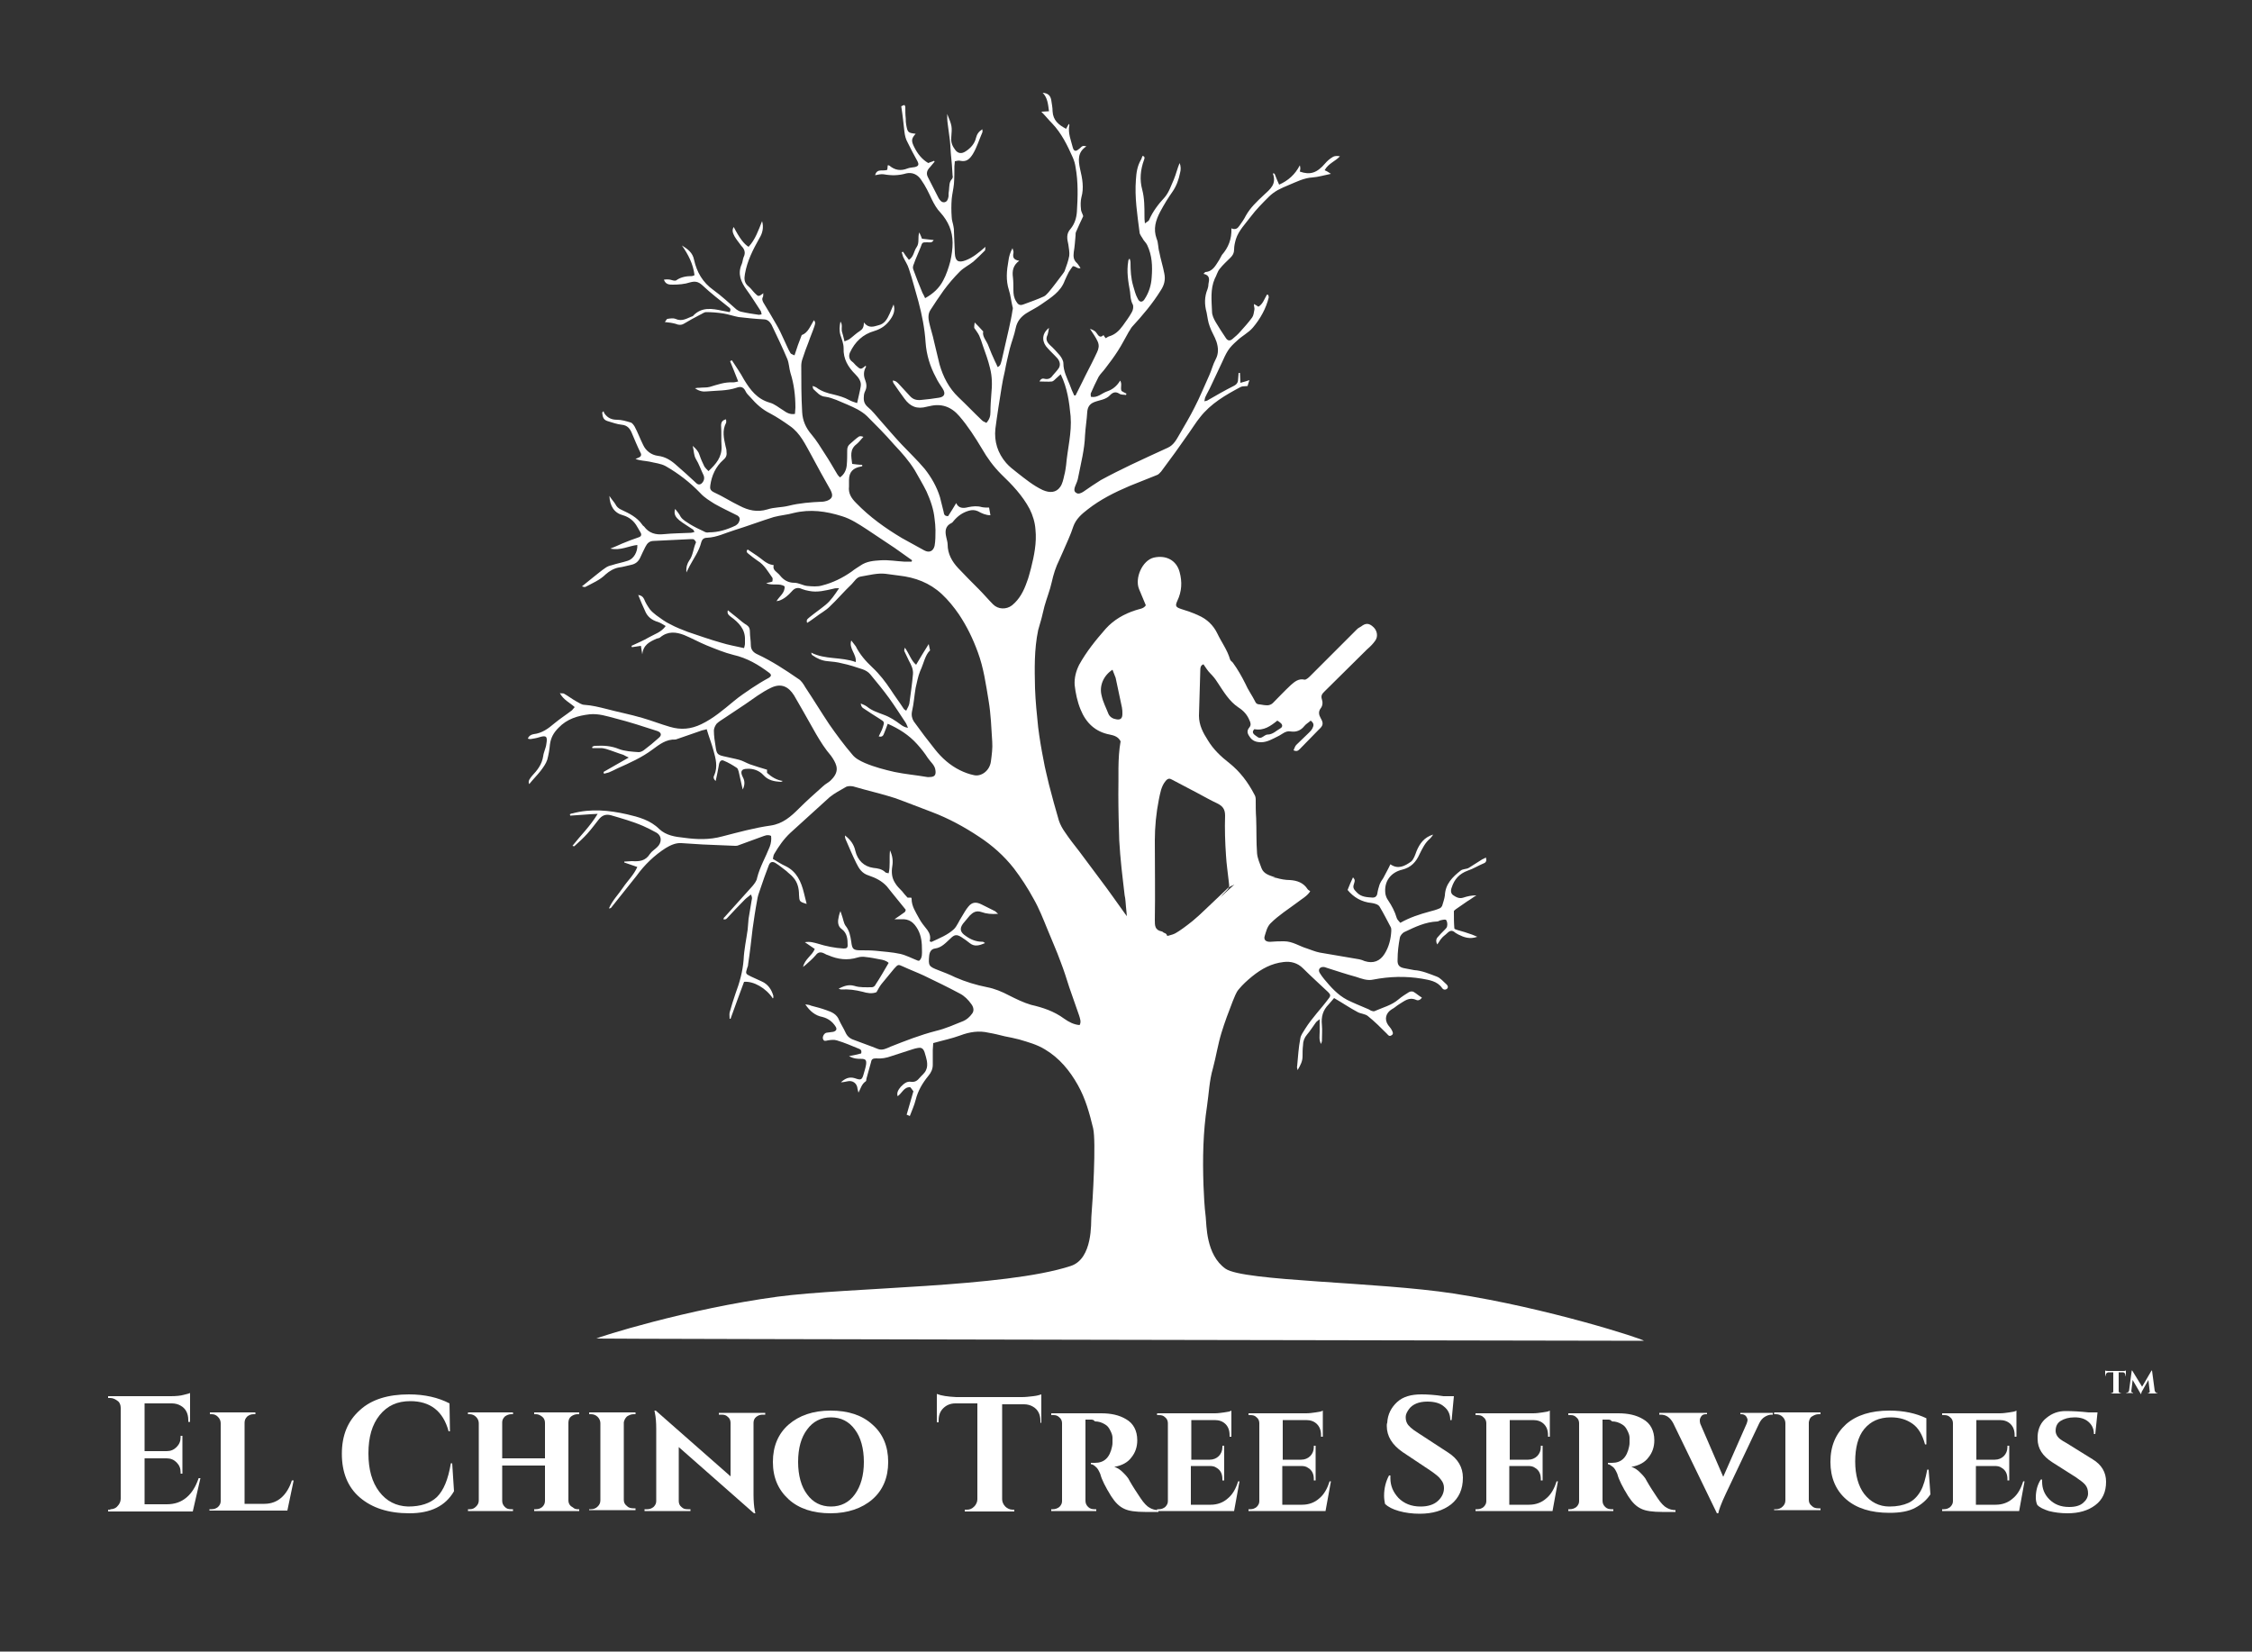 <svg xmlns="http://www.w3.org/2000/svg" xmlns:xlink="http://www.w3.org/1999/xlink" id="Capa_1" x="0px" y="0px" viewBox="0 0 500 366.7" style="enable-background:new 0 0 500 366.7;" xml:space="preserve"><rect x="0" y="0" width="500" height="366.7" fill="#333333" stroke="none"/><style type="text/css">	.st0{fill:#FFFFFF;}</style><g>	<path class="st0" d="M131.9,297.4 M259,210.1c-3.7-0.2-9.8-3.3-9-2.3c0.2-0.3,0.5-0.9,0.4-1c-0.1-1.8-0.2-3.6-0.4-5.4  c-0.1-0.9-0.1-1.8-0.3-2.6c-0.2-2-0.5-4-0.7-6.1c-0.2-2-0.4-4.1-0.5-6.1c-0.1-3.4-0.2-6.8-0.2-10.2c0.1-3.9-0.2-7.9,0.5-11.8  c-0.5-1-1.4-1.3-2.4-1.5c-3.2-0.6-5.3-2.6-6.5-5.6c-0.7-1.7-1.1-3.6-1.3-5.4c-0.1-1.6,0.3-3.1,1-4.5c1.6-2.9,3.7-5.5,5.9-8  c1.8-2,4.1-3.3,6.6-4.1c0.8-0.3,1.8-0.3,2.3-1.1c-0.5-1.2-1-2.4-1.5-3.6c-1-2.4,0.7-6.4,3.3-7c2.7-0.6,5,0.6,5.7,3.2  c0.6,2.2,0.5,4.3-0.5,6.4c-0.5,1.1-0.4,1.4,0.8,1.8c1.3,0.4,2.5,0.8,3.8,1.4c1.9,0.8,3.4,2.2,4.3,4.1c0.9,1.9,2.2,3.6,2.8,5.7  c0.1,0.3,0.4,0.5,0.6,0.7c1.1,1.5,2,3.1,2.8,4.7c0.6,1.4,1.5,2.6,2.2,4c0.2,0.5,0.6,0.6,1,0.6c0.6,0.1,1.1,0.2,1.7,0.2  c0.4,0,0.9-0.2,1.2-0.5c1.3-1.3,2.6-2.7,4-4c0.8-0.7,1.7-1.5,3-1.2c0.3,0.1,0.9-0.4,1.2-0.7c0.9-0.9,1.8-1.8,2.7-2.7  c2.6-2.6,5.2-5.2,7.8-7.8c0.3-0.3,0.6-0.4,0.9-0.6c0.9-0.7,1.7-0.9,2.8,0.2c0.8,0.8,1,2.1,0.3,3c-0.5,0.7-1.1,1.3-1.8,1.9  c-3.1,3.1-6.3,6.2-9.4,9.3c-0.5,0.5-0.9,0.9-0.6,1.8c0.2,0.6,0.2,1.4-0.3,2c-0.5,0.7-0.4,1.4,0,2.1c0.7,1.2,0.6,1.7-0.4,2.6  c-1.4,1.4-2.8,2.9-4.2,4.3c-0.4,0.4-0.7,0.6-1.4,0.3c0.2-0.4,0.3-0.9,0.6-1.2c0.9-0.9,1.9-1.8,2.8-2.7c0.3-0.3,0.6-0.6,0.8-1  c0.3-0.6,0.4-1.1-0.4-1.7c-0.4,0.4-1,0.7-1.4,1.2c-0.8,1-1.8,1.4-3.1,1.2c-1.1-0.2-1.9,0.7-2.8,1.1c-1.2,0.6-2.4,1.3-3.7,1.3  c-1.1,0-2-0.3-2.6-1.3c-0.5-0.7-0.6-1.3,0-2c0.4-0.5,0.3-1,0-1.6c-0.5-1.2-1.3-2.1-2.4-2.8c-2.1-1.4-3.3-3.5-4.7-5.6  c-0.5-0.8-1-1.4-1.6-2c-0.6-0.6-1-1.3-1.5-2c-0.6,0.2-0.7,0.7-0.7,1.2c-0.1,3.4-0.2,6.8-0.3,10.2c0,2.1,0.9,3.8,2,5.5  c1.2,2,2.9,3.6,4.7,5c2.4,1.9,4.2,4.3,5.6,7c0.2,0.3,0.3,0.7,0.3,1.1c0,1.4,0,2.8,0.1,4.2c0.1,2.6,0,5.2,0.2,7.8  c0.1,1.1,0.6,2.2,1,3.3c0.5,1.3,1.9,1.6,3,2c1,0.3-7.9,0.5-10.4,2.3 M259,210.1c1.1,0,1.7-0.8,2.3-1.3c3.3-2.6,6.5-5.4,9.1-8.7  c0.5-0.6,0.9-1.4,1.5-1.9c1.1-1.1,1.1-1.1,0.9-2.6c-0.2-1.9-0.5-3.8-0.6-5.7c-0.2-2.9-0.3-5.8-0.2-8.8c0-1.4-0.5-2.1-1.7-2.7  c-1.5-0.7-2.9-1.5-4.4-2.3c-1.9-1-3.8-2-5.7-3c-0.5-0.3-0.9-0.3-1.4,0.3c-1,1.2-1.2,2.7-1.5,4.1c-0.6,3-0.9,6.1-0.9,9.1  c0,5.9,0.1,11.8,0,17.7c0,1.2,0,2.2,1.5,2.5c0.2,0,0.3,0.2,0.5,0.3c0.8,0.2,0.8,0.8,0.8,1.4C259.1,209.1,259.1,209.6,259,210.1z   M247,148.7c-2,1.3-3,3.6-2.4,5.8c0.3,1.4,1,2.7,1.5,4c0.3,0.7,1,1.1,1.7,1.2c1,0.2,1.4-0.2,1.4-1.2c0-0.5,0-0.9-0.1-1.4  c-0.5-2.2-0.9-4.4-1.4-6.6C247.5,149.9,247.2,149.3,247,148.7z M278.5,161.9c-0.5,0.5-0.4,0.9,0.1,1.3c0.5,0.3,0.9,0.9,1.6,0.5  c0.4-0.2,0.8-0.6,1.2-0.6c1.2,0,2-0.9,2.9-1.4c0.5-0.3,0.5-0.8,0-1.2c-0.2-0.2-0.4-0.3-0.7-0.5  C282.1,161.2,280.6,162.3,278.5,161.9z"></path></g><g>	<path class="st0" d="M283.3,194.9c1,0.3,2.1,0.5,3.1,0.5c1.6,0.1,3,0.6,3.9,2c0.1,0.2,0.4,0.3,0.6,0.5c-0.7,1.1-1.9,1.7-2.9,2.5  c-2,1.5-4.1,2.8-5.9,4.6c-0.8,0.8-1,1.9-1.3,2.8c-0.3,0.9,0.3,1.4,1.4,1.3c1-0.1,1.9-0.1,2.9-0.1c1.9,0,3.4,1.1,5.1,1.6  c0.9,0.3,1.8,0.7,2.8,0.9c2.9,0.5,5.8,1,8.8,1.5c0.4,0.1,0.8,0.2,1.2,0.4c1.9,0.6,3.4,0,4.4-1.6c1-1.6,1.4-3.3,1.5-5.1  c0-0.3,0-0.6-0.1-0.8c-0.8-1.5-1.6-3.1-2.5-4.6c-0.3-0.5-1.1-0.7-1.7-0.8c-2.3-0.2-4.1-1.3-5.4-2.9c0.4-1,0.8-2,1.2-2.8  c0.4,0.5,0.5,0.6,0.2,1.5c-0.3,0.8,0,1.2,0.6,1.8c1,1.1,2.3,1.1,3.6,1.2c0.5,0,0.9-0.3,1-0.9c0.1-0.7,0.3-1.4,0.5-2  c0.2-0.5,0.5-1,0.8-1.4c0.5-1,1.1-2,1.6-3.1c1.7,1.2,3.2,0.4,4.6-0.6c0.6-0.5,0.9-1.5,1.2-2.3c0.7-1.7,1.7-3.1,3.7-3.7  c-0.2,0.3-0.4,0.6-0.7,0.9c-1.1,0.9-1.7,2.2-2.3,3.4c-0.8,1.8-1.9,3-3.9,3.5c-2.5,0.6-4.1,2.6-3.7,5.4c0.1,0.5,0.3,1,0.6,1.4  c0.8,1.2,1.5,2.5,1.9,3.9c0.1,0.4,0.5,0.7,0.8,1.1c2.1-1.2,4.3-1.9,6.5-2.5c0.8-0.2,1.5-0.4,2.2-0.7c0.3-0.1,0.5-0.4,0.6-0.6  c0.2-0.7,0.5-1.5,0.6-2.3c0.1-2.5,1.7-4.1,3.5-5.5c0.5-0.4,1.3-0.3,1.8-0.6c1-0.6,2-1.3,3-1.9c0.2-0.1,0.5-0.2,0.8-0.4  c0.2,0.6,0.1,1.1-0.5,1.3c-1.2,0.5-2.3,1.2-3.5,1.6c-1.9,0.7-3,1.9-3.6,3.8c-0.3,0.8-0.1,1.4,0.4,1.7c0.6,0.4,1.3,0.8,2.2,0.5  c0.9-0.3,1.8-0.5,2.9-0.5c-0.7,0.4-1.3,0.9-2,1.3c-0.9,0.6-1.7,1.2-2.6,1.8c-0.1,0.1-0.4,0.3-0.4,0.4c0,1.3,0,2.6,0.1,3.8  c0,0.2,0.4,0.3,0.7,0.4c1.1,0.3,2.1,0.6,3.2,1c0.3,0.1,0.7,0.3,1.2,0.5c-1.7,0.6-3,0.1-4.2-0.5c-0.3-0.2-0.6-0.3-0.8-0.5  c-0.6-0.5-1.1-0.4-1.7,0.2c-0.4,0.4-0.9,0.7-1.2,1.1c-0.4,0.4-0.6,0.9-1,1.4c-0.3-0.6-0.3-1.1,0-1.5c0.5-0.6,1.1-1.2,1.7-1.8  c0.2-0.2,0.5-0.5,0.5-0.8c0.1-0.4,0-1-0.2-1.3c-0.1-0.2-0.7-0.1-1.1,0c-0.3,0-0.6,0.3-0.9,0.3c-2.6,0.1-4.9,1.2-7.2,2.3  c-0.5,0.2-1,0.8-1.1,1.3c-0.3,1.6-0.5,3.2-0.5,4.8c-0.1,1.3,0.4,1.8,1.6,2c0.7,0.1,1.4,0.3,2.1,0.4c1.7,0.1,3.3,0.8,4.9,1.4  c0.9,0.3,1.5,1.1,2.3,1.8c0.3,0.3,0.4,0.7,0,1c-0.3,0.2-0.7,0.2-1-0.2c-1.1-1.6-2.9-1.8-4.5-2.1c-3.6-0.6-7.2-0.5-10.8,0.2  c-1.3,0.3-2.6-0.2-3.8-0.6c-2.2-0.6-4.3-1.3-6.5-2c-0.3-0.1-0.5-0.2-0.8-0.2c-0.8,0-1.2,0.6-0.8,1.3c0.3,0.5,0.6,0.9,1,1.4  c1.5,1.8,3,3.5,5.1,4.6c1.4,0.7,2.9,1.3,4.3,1.9c0.3,0.1,0.7,0.3,1,0.5c0.3,0.1,0.6,0.2,0.8,0.1c1.8-0.8,3.8-1.3,5.3-2.6  c0.7-0.6,1.5-1.1,2.3-1.6c0.3-0.2,0.8-0.2,1-0.1c0.7,0.4,1.2,0.9,1.9,1.3c-0.4,0.6-0.9,0.7-1.3,0.5c-1.6-0.7-2.6,0.3-3.8,1  c-0.5,0.3-1,0.8-1.6,1.1c-1.3,0.8-1.7,2.2-0.8,3.5c0.3,0.4,0.6,0.7,0.8,1.1c0.2,0.4,0.5,0.9-0.1,1.2c-0.5,0.3-0.7-0.1-1-0.4  c-1.4-1.4-2.7-2.7-4.2-3.9c-0.6-0.5-1.6-0.5-2.3-0.9c-1.7-0.9-3.3-2-5.2-3.1c-0.3,0.4-0.8,0.9-1.2,1.4c-1.3,1.3-1.7,2.8-1.5,4.6  c0.1,1.1,0,2.3,0,3.5c0,0.2-0.1,0.3-0.2,0.7c-0.5-1-0.3-1.8-0.3-2.7c0-0.8,0-1.6,0-2.8c-0.5,0.4-0.7,0.5-0.9,0.8  c-0.6,0.8-1.2,1.8-1.9,2.6c-0.6,0.7-0.9,1.5-0.9,2.4c-0.1,0.8-0.1,1.6-0.1,2.4c0,1.1-0.4,1.9-1.1,3.1c-0.1-0.5-0.2-0.7-0.1-0.9  c0.2-2,0.3-4.1,0.7-6.1c0.1-0.8,0.7-1.5,1.1-2.2c1.5-2.4,3.5-4.4,5.2-6.7c0.5-0.6,0.4-0.9-0.1-1.4c-1.9-1.8-3.8-3.5-5.6-5.3  c-1.2-1.2-2.7-1.6-4.3-1.4c-2.7,0.3-4.9,1.5-7,3.2c-1.1,0.9-2.1,1.8-3,2.9c-0.6,0.7-0.9,1.7-1.3,2.6c-0.9,2.3-1.8,4.7-2.5,7  c-0.8,2.6-1.2,5.3-1.9,7.9c-0.8,2.7-0.9,5.6-1.3,8.3c-0.9,5.9-1,11.7-0.8,17.6c0.1,2.4,0.2,4.7,0.5,7.1c0.2,1.7,0,8.4,4.4,11.5  c4,2.8,33.7,2.9,50.6,5.5c20.9,3.2,42.1,10.1,42.3,10.5c-0.2,0-231.9-0.4-232.6-0.5c0.4-0.3,20.1-6.6,40.3-9.3  c15.7-2.1,50.3-2,65-6.8c5-1.6,4.5-9.8,4.6-10.8c0.3-3.6,1.1-16.8,0.4-19.8c-0.8-3.3-1.7-6.6-3.4-9.6c-1.8-3.2-4.1-6-7.3-7.9  c-1.8-1.1-3.7-1.6-5.7-2.2c-1.1-0.3-2.2-0.5-3.2-0.7c-1.2-0.3-2.4-0.6-3.6-0.8c-2.1-0.5-4.2-0.2-6.3,0.6c-1.9,0.7-3.9,1.1-6,1.7  c0,0.5-0.1,1-0.1,1.5c0,1.1,0,2.2,0,3.3c0,1-0.4,1.8-1,2.5c-1.3,1.6-2.3,3.3-2.8,5.3c-0.3,1.2-0.8,2.3-1.3,3.6  c-0.2-0.1-0.4-0.2-0.7-0.3c0.5-1.8,1-3.4,1.5-5.2c-0.2-0.2-0.4-0.6-0.7-0.9c-1.4-0.1-1.8,1.3-2.8,2c-0.3-0.9,0.3-1.6,0.7-2.1  c0.6-0.6,1.3-1.3,2.3-1.1c0.9,0.1,1.4-0.3,1.9-0.9c0.5-0.6,1.1-1,1.4-1.7c0.3-0.6,0.3-1.3,0.2-2c-0.1-0.6-0.3-1.2-0.5-1.9  c-0.3-0.9-0.7-1.2-1.6-1c-0.7,0.1-1.4,0.4-2.1,0.6c-1.2,0.4-2.5,0.8-3.7,1.2c-1.1,0.4-2.2,0.6-3.4,0.5c-0.6,0-1,0.1-1.1,0.8  c-0.3,1.2-0.7,2.4-1,3.6c-0.1,0.2,0,0.6-0.2,0.7c-0.9,0.6-1.1,1.6-1.6,2.5c-0.1-0.3-0.1-0.5-0.2-0.8c-0.1-1.3-1.1-2-2.3-1.7  c-0.5,0.1-0.9,0.2-1.4,0.2c0.9-0.8,1.8-1.3,3.1-0.9c1.4,0.5,1.6,0.4,2-1.1c0.2-0.7,0.4-1.3,0.5-2c0.1-0.9-0.1-1.2-1.1-1.2  c-0.8,0-1.6,0-2.7-0.6c1.1-0.2,1.9-0.4,2.7-0.6c0.1-0.4,0.1-0.8-0.4-1c-1.7-0.7-3.3-1.4-5-1.9c-0.6-0.2-1.4-0.1-2,0  c-0.5,0.1-0.9,0.3-1.1-0.4c-0.1-0.5,0.3-1.2,0.8-1.3c0.5-0.1,1-0.1,1.5-0.2c0.7-0.2,0.9-0.6,0.5-1.2c-0.7-1.1-1.7-1.8-2.9-2.1  c-1.6-0.3-2.8-1.3-3.8-2.8c0.6,0.1,0.9,0.1,1.3,0.3c1.2,0.3,2.3,0.6,3.4,1c1.2,0.4,2.3,0.9,2.8,2.2c0.4,0.9,1,1.8,1.4,2.7  c0.4,0.9,1,1.4,1.9,1.7c1.8,0.7,3.6,1.3,5.3,2c1,0.4,1.9-0.1,2.8-0.5c3.3-1.3,6.6-2.6,10.1-3.5c2.1-0.5,4.1-1.4,6.1-2.2  c0.7-0.3,1.4-0.9,1.9-1.6c0.5-0.6,0.4-1.4-0.1-2.1c-0.7-1-1.6-1.9-2.6-2.4c-2.6-1.4-5.3-2.7-8-4c-1.5-0.7-3.1-1.3-4.6-2  c-1.1-0.5-1.1-0.5-2,0.5c-0.9,1.1-1.9,2.3-2.8,3.4c-0.4,0.5-0.7,1.1-1.1,1.8c-1,0.4-2.1,0.2-3.1-0.1c-1.6-0.4-3.1-0.6-4.7-0.5  c-0.2,0-0.4-0.1-0.6-0.2c1.1-0.5,2.1-1,3.5-0.6c1.2,0.4,2.6,0.3,3.9,0.3c0.3,0,0.7-0.3,0.8-0.6c1-1.5,1.9-3.1,2.9-4.8  c-0.5-0.5-1.3-0.7-2-0.8c-1-0.2-2-0.4-3-0.5c-0.6-0.1-1.3-0.1-1.9,0.1c-2.3,0.7-4.4,0.4-6.5-0.5c-0.3-0.1-0.6-0.2-0.9-0.4  c-0.8-0.4-1.4-0.3-1.9,0.4c-0.7,0.8-1.5,1.5-2.3,2.2c-0.1,0.1-0.3,0.2-0.5,0.4c0.4-1.8,2-2.5,2.6-4c-0.7-0.5-1.3-0.9-2.2-1.5  c1.2-0.2,2,0.1,2.8,0.3c1.9,0.6,3.9,1,5.8,1.1c0.6,0,0.9-0.1,0.9-0.7c0-1.4-0.1-2.7-1.3-3.6c-0.7-0.5-0.9-1.2-0.8-2.1  c0.1-0.6,0.2-1.2,0.5-1.9c0.1,0.3,0.2,0.6,0.3,0.9c0.3,0.8,0.4,1.7,0.8,2.3c0.9,1.1,1.1,2.3,1.3,3.6c0.2,1.6,0.4,1.9,2.1,1.9  c1.1,0,2.2,0,3.3,0.1c1.8,0.2,3.7,0.3,5.5,0.7c1.3,0.3,2.6,1,3.9,1.5c0.1,0,0.2,0,0.3,0c0.7-0.6,0.6-1.6,0.6-2.3  c0-1.6-0.1-3.1-0.9-4.6c-0.9-1.6-1.9-2.4-3.7-2.3c-0.4,0-0.9,0-1.5,0c0.9-0.6,1.6-1.1,2.3-1.6c0.1-0.1,0.1-0.2,0.2-0.5  c-1-1.2-2-2.5-3-3.7c-0.4-0.5-0.8-1-1.2-1.5c-1.1-1.2-2.5-1.9-4-2.4c-1.6-0.5-2.2-1.6-2.8-2.8c-0.8-1.6-1.5-3.3-2.2-4.9  c-0.2-0.4-0.3-0.7-0.3-1.2c1.2,0.9,2,2,2.3,3.4c0.5,2.1,1.9,3.5,4,3.8c0.9,0.1,1.9,0.2,2.7,1c0.1,0.1,0.3,0.1,0.7,0.2  c0.4-1.6,0.1-3.2,0.3-5.1c0.6,1.3,0.7,2.4,0.5,3.6c-0.2,1.3-0.1,2.5,0.6,3.6c0.4,0.7,1,1.3,1.6,1.9c0.4,0.5,0.7,0.9,1.2,1.4  c0.2,0,0.5,0,0.8,0c0.1,0.1,0.1,0.2,0.1,0.3c0,1.6,0.9,2.9,1.6,4.2c0.5,1,1.2,1.8,1.9,2.7c0.5,0.7,0.8,1.5,0.5,2.5  c0.3,0.1,0.4,0.2,0.5,0.1c1.7-0.8,3.5-1.5,4.9-2.8c0.7-0.7,1.1-1.8,1.7-2.7c0.5-0.8,0.9-1.6,1.5-2.3c0.8-1,1.7-1.1,2.9-0.5  c1,0.5,2,1,3,1.5c0.2,0.1,0.3,0.3,0.7,0.6c-1.5,0.1-2.6,0-3.7-0.4c-1.2-0.4-1.9,0.1-2.6,0.8c-0.5,0.6-1,1.2-1.5,1.8  c-0.8,1.1-0.6,1.9,0.6,2.7c1.1,0.8,2.3,1.3,3.7,1.3c0.2,0,0.4,0.1,0.6,0.3c-1.2,0.5-2.3,0.9-3.4,0c-0.6-0.5-1.2-0.9-1.8-1.3  c-1.1-0.7-1.6-0.6-2.5,0.3c-1,0.9-1.9,2-3.4,2.2c-0.8,0.1-1.2,0.7-1.3,1.6c-0.2,2.2-0.1,2.4,2,3.2c1.3,0.5,2.6,1,3.8,1.6  c2.3,1,4.6,1.7,7.1,2.2c1.6,0.3,3.3,1,4.8,1.8c1.6,0.8,3.2,1.6,4.9,2.1c2.6,0.6,5.1,1.4,7.4,3.1c1,0.7,2.1,1.3,3.4,1.4  c0.4-0.7,0.1-1.4-0.1-2.1c-0.7-2.1-1.5-4.2-2.2-6.3c-0.6-1.9-1.2-3.8-1.9-5.6c-0.9-2.5-2-4.9-3-7.4c-0.9-2.2-1.8-4.5-3-6.6  c-1.3-2.4-2.8-4.7-4.4-6.8c-2.2-2.8-4.8-5.1-7.7-7c-3.3-2.2-6.8-4.1-10.5-5.5c-2.7-1-5.4-2.1-8.2-3.1c-2.2-0.7-4.5-1.3-6.8-1.9  c-0.8-0.2-1.7-0.5-2.5-0.7c-0.6-0.1-1.3-0.1-1.7,0.2c-1.2,0.7-2.4,1.3-3.5,2.2c-2.9,2.6-5.8,5.3-8.7,7.9c-1.5,1.4-2.6,3-3.6,4.7  c-0.2,0.3-0.2,0.7-0.3,1.1c1,0.6,1.9,1.2,2.8,1.6c2.5,1.2,3.5,3.5,4.1,6c0.2,0.8,0.4,1.6,0.6,2.4c-1.7-0.5-1.6-0.6-1.7-2  c0-1.4-0.3-2.8-1.3-3.9c-0.4-0.5-1-0.9-1.5-1.4c-0.8-0.6-1.5-1.2-2.3-1.7c-0.7-0.5-1.3-0.4-1.6,0.4c-0.7,1.8-1.3,3.5-1.9,5.3  c-0.3,0.8-0.6,1.7-0.7,2.5c-0.4,2.1-0.7,4.2-1,6.3c-0.3,2.6-0.6,5.3-1,7.9c0,0.3-0.1,0.6-0.2,0.8c-0.4,1.3-0.4,1.3,0.8,1.9  c0.8,0.4,1.6,0.7,2.4,1.1c1.4,0.6,2.2,1.8,2.6,3.2c0,0.1,0,0.3,0,0.4c0,0.1-0.1,0.1-0.1,0.2c-1.5-2.3-4.3-3.9-6.4-3.7  c-1,2.7-2,5.4-3,8.2c-0.1,0-0.1,0-0.2,0c0-0.5-0.1-0.9,0-1.4c0.4-1.4,0.8-2.8,1.3-4.2c0.9-2.4,1.6-4.9,1.8-7.5  c0.1-2.3,0.6-4.5,0.9-6.7c0.1-0.8,0.1-1.6,0.2-2.4c0.2-1.4,0.5-2.8,0.7-4.2c0.1-0.3,0.1-0.7-0.2-1.2c-0.4,0.4-0.9,0.7-1.3,1.1  c-1.4,1.4-2.7,2.8-4,4.2c-0.2,0.2-0.4,0.3-0.8,0.2c0.1-0.2,0.1-0.4,0.3-0.5c2.1-2.3,4.1-4.6,6.2-6.9c0.4-0.5,0.9-1.1,1-1.8  c0.6-2.4,1.9-4.6,2.8-6.9c0.3-0.8,0.4-1.6,0.3-2.4c-0.8-0.4-1.5,0-2.1,0.2c-1.7,0.6-3.5,1.3-5.2,1.9c-0.2,0.1-0.5,0.1-0.7,0.1  c-2.4-0.1-4.8-0.2-7.2-0.3c-1.6-0.1-3.1-0.2-4.7-0.3c-1.3-0.1-2.5,0.5-3.5,1.1c-2.5,1.6-4.7,3.7-6.5,6.2c-1.8,2.3-3.7,4.6-5.5,6.9  c-0.1,0.2-0.3,0.3-0.6,0.3c0.7-1.7,2.1-3.1,3.1-4.6c1-1.5,2.4-2.8,3.2-4.6c-1.1-0.4-2-0.7-2.9-1c0-0.1,0-0.1,0-0.2  c0.6,0,1.1-0.1,1.7-0.1c1.6,0.1,3,0,4-1.6c0.4-0.6,1.1-1,1.6-1.5c1.1-1,1.1-2.6-0.3-3.3c-0.9-0.5-1.9-1-2.8-1.4  c-2.3-1-4.8-1.7-7.2-2.4c-1.2-0.3-2,0.1-2.7,1c-0.8,1-1.6,2.1-2.5,3.1c-0.9,1-1.9,1.9-2.9,2.8c0,0-0.2,0-0.4-0.1  c1.8-2.3,3.9-4.3,5.6-7.1c-2.3,0.1-4.2,0.3-6.1,0.4c0-0.1,0-0.2-0.1-0.3c0.2-0.1,0.4-0.2,0.6-0.2c4.1-1.1,8.1-0.7,12.1,0.2  c2.6,0.6,5.2,1.3,7.2,3.3c1.5,1.4,3.5,1.7,5.4,1.9c2.9,0.4,5.7,0.5,8.6-0.3c3.5-0.9,7.1-1.9,10.7-2.4c2.7-0.4,4.5-2,6.3-3.8  c1.7-1.7,3.5-3.3,5.3-4.9c0.6-0.6,1.4-0.9,1.9-1.5c0.8-0.8,1.4-1.8,1.1-3c-0.2-0.8-0.7-1.6-1.2-2.3c-1.3-1.5-2.3-3.1-3.3-4.8  c-1-1.8-2-3.5-3-5.3c-0.6-1.1-1.3-2.2-1.9-3.3c-1.2-1.9-2.8-2.8-5.1-1.7c-2.1,1-3.9,2.4-5.8,3.7c-1.5,1-3,2-4.5,3  c-0.6,0.4-1.3,0.8-1.8,1.3c-0.3,0.4-0.6,1-0.6,1.5c0,1.2,0.2,2.5,0.4,3.7c0.2,1.4,0.4,1.7,1.7,2c1.2,0.3,2.4,0.5,3.5,0.8  c0.8,0.2,1.6,0.7,2.4,1c1.2,0.4,2.4,0.8,3.8,1.2c0,0.1,0,0.4,0,0.7c1,0.9,2.1,1.6,3.5,1.8c-0.2,0.1-0.3,0.2-0.5,0.2  c-1.4-0.1-2.7-0.3-3.8-1.5c-0.9-1-2.3-1.5-3.6-1.4c-1.3,0-1.6,0.6-1,1.8c0.5,0.9,0.5,1.8,0,2.8c-0.3-1.3-0.6-2.7-0.9-4  c-0.1-0.3-0.2-0.7-0.4-0.8c-0.9-0.6-1.9-1.2-2.9-1.6c-0.6-0.3-1,0.2-1.1,1c-0.2,1.1-0.4,2.2-0.7,3.5c-0.6-0.5-0.5-1-0.3-1.3  c0.8-1.9,0.3-3.7-0.2-5.5c-0.4-1.5-1-3-1.5-4.7c-0.5,0.2-1,0.2-1.4,0.4c-1.7,0.6-3.5,1.2-5.2,1.8c-0.1,0-0.2,0.1-0.3,0.1  c-2.1-0.1-3.6,1.1-5.1,2.2c-2.4,1.8-5.1,3-7.8,4.2c-0.6,0.3-1.2,0.6-1.9,0.9c-0.3,0.1-0.7,0.2-1.1,0.3c0-0.1-0.1-0.3-0.1-0.4  c1.8-1,3.6-2.1,5.6-3.2c-0.5-0.2-0.8-0.4-1.2-0.6c-1.3-0.4-2.5-0.9-3.8-1.3c-0.4-0.1-0.8-0.2-1.2-0.2c-0.6,0-1.3,0-1.9,0  c0-0.1,0-0.2,0-0.3c0.2-0.1,0.4-0.2,0.7-0.2c1.8-0.1,3.5,0,5.2,0.7c1.3,0.5,2.9,0.6,4.4,0.7c0.4,0,0.8-0.2,1.1-0.4  c1.2-0.9,2.3-1.8,3.4-2.8c0.7-0.6,0.5-1.2-0.4-1.5c-3.1-1-6.1-2-9.3-2.8c-1.9-0.5-3.7-1.1-5.7-0.9c-2.6,0.3-5,1-6.9,3  c-1.1,1.1-1.7,2.2-1.9,3.7c-0.1,1.1-0.3,2.3-0.6,3.4c-0.3,0.9-0.9,1.7-1.5,2.5c-0.8,1-1.7,1.9-2.5,2.9c-0.4-0.7,0.3-1.4,0.6-1.8  c1.2-1.3,2.2-2.5,2.5-4.4c0.1-0.9,0.6-1.8,0.7-2.7c0.3-1.7,0-2-1.6-1.5c-0.6,0.2-1.3,0.3-1.9,0.4c-0.2,0-0.3,0-0.6-0.1  c0.2-0.6,0.7-0.9,1.3-1c1.8-0.2,3.2-1.2,4.6-2.4c1.2-1,2.6-1.9,3.9-2.9c0.2-0.2,0.4-0.5,0.6-0.7c-1.1-1-2.5-1.6-3.3-3.1  c0.4,0.1,0.7,0,0.9,0.1c0.9,0.5,1.8,1.2,2.7,1.7c0.6,0.3,1.2,0.8,1.9,0.8c1.6,0.1,3.2,0.5,4.8,0.9c2.6,0.7,5.3,1.2,8,2  c2.1,0.6,4.1,1.4,6.2,2c2.4,0.7,4.6,0.5,6.9-0.6c2.7-1.3,4.9-3.2,7.2-5.1c1.3-1.1,2.7-2,4-2.9c1.2-0.8,2.5-1.6,3.8-2.3  c0.6-0.4,0.6-0.7,0.1-1.1c-2.4-1.8-4.9-3.3-8-4c-2-0.5-3.9-1.3-5.9-2.1c-1.7-0.7-3.3-1.6-5-2.3c-1.8-0.7-3.6-0.9-5.3,0.5  c-0.2,0.2-0.5,0.2-0.8,0.3c-1.6,0.7-3,1.4-3.2,3.5c-0.1-0.6-0.2-1.3-0.3-1.9c-0.8,0.1-1.4,0.2-2,0.3c0-0.1-0.1-0.2-0.1-0.3  c1.3-0.6,2.7-1.2,3.9-1.9c1.2-0.7,2.7-1.1,3.7-2.5c-0.7-0.4-1.1-0.7-1.7-0.9c-1.4-0.4-2.4-1.2-2.9-2.5c-0.5-1.1-1-2.2-1.5-3.5  c0.6,0.1,1,0.3,1.3,0.9c0.3,0.8,0.8,1.6,1.3,2.3c0.4,0.5,0.9,0.9,1.4,1.3c1,0.7,2,1.5,3.1,2c1.3,0.7,2.6,1.2,3.9,1.7  c2.4,0.8,4.9,1.7,7.4,2.4c1.6,0.5,3.3,0.8,5.1,1.2c0.1-0.4,0.2-0.7,0.2-1c0-0.3,0-0.6,0-0.8c0.1-2.4-1.4-3.9-3.2-5.2  c-0.5-0.4-0.8-0.7-0.6-1.4c0.7,0.6,1.4,1.1,2,1.6c0.7,0.6,1.4,1.2,2.2,1.7c0.6,0.4,0.7,0.9,0.7,1.5c0,1,0.2,1.9,0.2,2.9  c0,1.1,0.6,1.7,1.5,2.1c3.2,1.5,6.1,3.4,9,5.4c0.7,0.4,1.2,1.2,1.6,1.9c1.8,2.7,3.5,5.5,5.3,8.2c1.6,2.3,3.3,4.6,5.1,6.7  c0.7,0.9,1.7,1.4,2.8,1.9c2.1,0.9,4.4,1.5,6.6,2c2.4,0.5,4.8,0.7,7.1,1.1c0.4,0.1,0.7,0,1.1,0c0.8-0.1,1-0.6,0.9-1.4  c-0.1-1.2-1.1-1.9-1.7-2.8c-0.7-1.1-1.5-2.1-2.4-3.1c-1.8-2-4-3.4-6.5-4.5c-0.3,0.8-0.5,1.4-0.8,2.1c-0.2,0.6-0.5,0.9-1.2,0.7  c0.3-0.7,0.7-1.3,0.9-2c0.4-1.2,0.4-1.2-0.7-1.9c-1.3-0.8-2.5-1.6-3.7-2.4c-0.3-0.2-0.4-0.5-0.5-1c0.5,0.2,1,0.4,1.4,0.7  c1.1,0.9,2.4,1.3,3.7,1.8c1.4,0.5,2.6,1.3,3.8,2.2c0.4,0.3,0.9,0.6,1.6,0.7c-0.2-0.4-0.3-0.8-0.5-1.1c-1.2-1.8-2.4-3.7-3.7-5.5  c-1.3-1.8-2.8-3.6-4.2-5.3c-0.4-0.5-1.1-0.9-1.7-1.1c-1.5-0.5-3-1-4.5-1.3c-1.1-0.3-2.2-0.4-3.3-0.5c-1.2-0.1-2.3-0.6-3.3-1.3  c-0.2-0.1-0.2-0.3-0.3-0.6c3.1,1.6,6.6,0.9,9.9,2.1c0.2-1.8-1.6-3-1-4.8c0.4,0.5,0.7,0.9,1,1.3c0.9,1.8,2.2,3.3,3.7,4.7  c1.6,1.5,2.9,3.2,4.1,5c0.9,1.4,1.9,2.7,2.8,4.1c0.1,0.2,0.3,0.3,0.6,0.5c0.3-0.6,0.6-1.1,0.7-1.6c0.3-2.2,0.6-4.3,0.8-6.5  c0.1-1.1-0.4-2.1-0.9-3c-0.3-0.7-0.7-1.4-1-2.1c-0.1-0.2,0-0.4,0.1-0.8c1,1.4,1.4,2.9,2.5,3.8c0.9-1.5,1.7-2.9,2.8-4.6  c0.1,0.6,0.2,0.9,0.3,1.4c-1.1,1-1.4,2.9-2.2,4.6c-0.5,1.2-0.7,2.5-1,3.7c-0.3,1.7-0.4,3.5-0.8,5.2c-0.2,0.9,0,1.7,0.4,2.3  c1.5,2.1,3.1,4.2,4.7,6.2c1.5,1.9,3.3,3.5,5.5,4.6c1,0.5,2.1,0.9,3.1,1.1c1.6,0.4,3.5-0.9,3.8-3c0.2-1.5,0.4-3,0.3-4.4  c-0.2-3.1-0.3-6.1-0.8-9.1c-0.6-3.6-1.1-7.3-2.4-10.8c-1.1-3-2.4-5.7-4.2-8.4c-1.1-1.6-2.4-3.2-3.8-4.5c-2.7-2.5-5.9-3.7-9.5-4.1  c-1-0.1-2-0.3-3-0.4c-1.8-0.2-3.6,0.3-5.4,0.6c-1,0.1-1.5,1.1-2.1,1.7c-1.7,1.6-3.2,3.4-4.9,5c-0.9,0.9-2.1,1.5-3.1,2.3  c-0.6,0.4-1.2,0.9-1.9,1.3c-0.3-0.8,0.3-1,0.6-1.3c1.1-0.9,2.4-1.8,3.5-2.7c1.2-1,2-2.2,3-3.7c-0.6,0-0.9,0-1.2,0.1  c-1.8,0.4-3.6,0.9-5.5,0.5c-0.5-0.1-1-0.2-1.5-0.4c-1-0.5-1.7-0.2-2.3,0.5c-0.8,0.9-1.7,1.7-2.9,2.1c-0.1,0-0.3,0-0.5,0.1  c0.6-1.1,1.9-1.8,1.8-3.3c-1.1-0.8-2.6-0.1-4.1-0.7c0.6-0.2,1-0.2,1.4-0.4c0-0.3,0.1-0.6,0-0.8c-1-1.4-1.8-2.9-3.3-3.8  c-0.7-0.5-1.4-1-2.1-1.6c-0.4-0.3-0.4-0.6-0.1-0.9c1,0.7,2,1.3,2.9,2c0.5,0.4,1,0.8,1.6,1.1c0.4,0.2,0.8,0.3,1.3,0.4  c-0.4,1.1,0.8,1.5,1.4,2.3c0.8,1,1.8,1.6,3.2,1.6c0.9,0,1.9,0.6,2.8,0.7c1.1,0.1,2.3,0.2,3.3-0.1c2.4-0.6,4.6-1.7,6.6-3.1  c0.6-0.5,1.3-0.9,1.9-1.3c1.4-1,3-1.1,4.6-1.2c1.7-0.1,3.4,0.2,5.1,0.3c0.6,0,1.2,0,1.7,0c0-0.1,0.1-0.2,0.1-0.3  c-1.3-0.9-2.5-1.8-3.8-2.7c-2.1-1.4-4.2-2.8-6.3-4.2c-1.7-1.1-3.5-2.3-5.5-2.9c-3.5-1.1-7-1.6-10.7-0.7c-1.4,0.4-2.9,0.5-4.4,0.9  c-2.9,0.9-5.8,2-8.7,2.9c-2,0.6-3.9,1.6-6.1,1.7c-0.7,0-1.1,0.3-1.3,1c-0.5,2-1.7,3.6-2.6,5.3c-0.2,0.4-0.4,0.8-0.7,1.4  c-0.1-1.2,0.2-2,0.6-2.6c0.9-1.2,0.9-2.7,1.5-4c0.1-0.2-0.2-0.5-0.4-0.7c-0.1-0.1-0.4-0.1-0.7-0.1c-2.7,0.1-5.5,0.3-8.2,0.4  c-1,0-1.5,0.5-1.9,1.3c-0.4,0.8-0.8,1.6-1.2,2.5c-0.4,0.8-1,1.3-1.9,1.5c-1,0.2-1.9,0.5-2.8,0.6c-1.1,0.2-2.1,0.8-2.9,1.5  c-1.3,1.3-3,2-4.5,2.8c-0.2,0.1-0.4,0-0.8-0.1c0.9-0.7,1.7-1.4,2.6-2.1c0.9-0.7,1.7-1.4,2.6-2c0.4-0.3,0.9-0.5,1.4-0.6  c1.2-0.4,2.4-0.6,3.6-1c1.3-0.4,2.2-2,2.1-3.5c-1.9,0.2-3.7,1.3-6,0.8c1.1-0.4,1.9-0.8,2.6-1.1c1.2-0.5,2.5-1,3.7-1.4  c0.6-0.2,0.7-0.6,0.4-1.1c-0.2-0.4-0.5-0.8-0.7-1.2c-0.7-1.3-1.8-2.2-3.2-2.6c-1.9-0.5-2.9-2-3-4.3c0.5,0.8,1,1.3,1.3,1.8  c0.3,0.6,0.7,1,1.4,1.3c1.7,0.8,3.4,1.6,4.6,3.3c0.1,0.2,0.3,0.3,0.4,0.4c1.1,1.5,2.6,1.9,4.4,1.7c2-0.2,4-0.2,6-0.3  c0.2,0,0.5-0.1,0.8-0.2c-0.2-0.3-0.2-0.4-0.3-0.5c-1-0.7-2.1-1.3-3.1-2.1c-0.7-0.6-1.3-1.3-0.9-2.5c0.5,0.6,0.9,1.1,1.2,1.7  c0.5,0.8,1.4,1.2,2.1,1.7c1,0.6,2,1.1,3.1,1.6c0.3,0.2,0.7,0.3,1.1,0.2c2.1,0,4-0.6,5.9-1.5c0.3-0.2,0.7-0.5,0.8-0.9  c0.3-0.6,0.1-1.1-0.5-1.4c-1.6-0.8-3.3-1.6-4.9-2.5c-1.1-0.7-2.3-1.4-3.2-2.4c-2.3-2.4-4.9-4.4-7.7-6c-1.1-0.6-2.4-0.7-3.6-1  c-1-0.2-2.1-0.2-3.1-0.6c0.2-0.1,0.5-0.2,0.7-0.3c0.5-0.2,0.7-0.6,0.4-1.1c-0.7-1.4-1.3-2.9-1.9-4.3c-0.4-1-1-1.8-2.3-1.9  c-1-0.1-2.1-0.5-3.1-0.8c-1-0.3-1.1-1-1.2-1.9c0.1-0.1,0.2-0.2,0.3-0.3c0.1,0.2,0.1,0.4,0.2,0.5c0.7,1,1.6,1.4,2.8,1.4  c1,0,2,0.3,3,0.6c0.4,0.1,0.7,0.6,0.9,0.9c0.7,1.3,1.2,2.7,1.9,4.1c0.6,1.3,1.8,2.2,3.2,2.4c1.8,0.2,3.1,1.1,4.3,2.2  c1.4,1.2,2.7,2.4,4,3.6c0.4,0.4,0.8,0.8,1.4,0.4c0.6-0.5,0.8-1.2,0.5-1.9c-0.6-1.2-1-2.5-1.7-3.6c-0.5-0.9-0.4-1.7-0.7-2.9  c0.8,0.7,1.3,1.3,1.5,2c0.3,0.9,0.7,1.8,1.1,2.6c0.2,0.3,0.5,0.6,0.9,1c1.7-1.6,3-3.1,2.9-5.5c-0.1-1.5,0-3.1-0.1-4.6  c0-0.8,0.3-1.2,1.1-1.4c0,0.3,0.1,0.6,0,0.8c-0.9,1.7-0.5,3.4-0.1,5.2c0.1,0.4,0.2,0.7,0.2,1.1c0.1,0.8,0,1.3-0.7,1.9  c-1.7,1.5-2.6,3.5-2.9,5.7c-0.1,0.7,0,1.1,0.8,1.5c2,0.9,3.8,2.1,5.7,3c1.9,1,3.9,1.5,6.2,0.8c1.5-0.5,3.1-0.4,4.7-0.8  c2.4-0.6,4.9-0.8,7.4-0.9c0.4,0,0.7-0.1,1.1-0.2c1.3-0.5,1.4-1.2,0.8-2.4c-1.5-2.6-2.9-5.2-4.3-7.8c-1.3-2.3-2.4-4.8-4.7-6.4  c-1.4-1-2.9-2-4.4-2.8c-1.8-0.9-3.1-2.1-4.4-3.6c-0.4-0.4-0.9-0.9-1.1-1.4c-0.5-1-1.2-1-2-0.7c-2.1,0.7-4.3,0.6-6.5,0.8  c-0.9,0.1-1.7,0-2.7-0.7c0.5-0.1,0.7-0.1,1-0.1c0.8-0.1,1.6,0,2.3-0.2c1.7-0.5,3.3-1.1,5.1-1c0.4,0,0.7-0.1,1.2-0.2  c-0.6-1.6-1.2-3-1.8-4.5c0.1-0.1,0.2-0.1,0.4-0.2c0.9,1.4,1.9,2.8,2.7,4.3c1.4,2.3,2.9,4.3,5.7,5.1c1.1,0.3,2,1.1,3,1.7  c0.7,0.5,1.5,1,2.6,0.8c0-0.4,0.1-0.9,0.1-1.4c0-2.6-0.3-5.2-1.1-7.7c-0.3-1-0.3-2.1-0.7-3.1c-1.1-2.6-2.3-5.1-3.5-7.6  c-0.4-0.7-0.9-1.2-1.8-1.2c-1.9-0.1-3.7-0.3-5.5-0.5c-1.1-0.2-2.2-0.6-3.4-0.8c-1.3-0.2-2.6-0.3-3.8-0.3c-0.5,0-0.9,0.4-1.4,0.6  c-1.2,0.6-2.4,1.3-3.6,2c-0.5,0.3-1.1,0.3-1.8,0c-0.7-0.2-1.4-0.3-2.4-0.4c0.3-0.3,0.4-0.7,0.6-0.7c0.6-0.1,1.3-0.2,1.8,0  c1.5,0.7,2.6-0.2,3.8-0.6c0,0,0.1,0,0.1-0.1c1.9-2,4.2-1.6,6.5-1.1c0.5,0.1,1.1,0.2,1.6,0.3c0.3-0.5,0.2-0.8-0.1-1  c-2-1.6-4.1-3.2-6-5c-0.9-0.8-1.6-0.9-2.7-0.6c-1.2,0.4-2.6,0.5-3.8,0.5c-0.8,0-1.6,0-2-1.1c0.6-0.1,1.2-0.1,1.8,0.1  c0.3,0.1,0.8,0.2,1,0c1-0.7,2.2-0.9,3.4-0.9c0.2,0,0.3-0.1,0.6-0.2c-0.3-2.5-1.4-4.6-2.8-6.6c1.3,0.8,2.4,1.6,2.7,3.2  c0.6,2.7,1.9,5,4.3,6.7c1.8,1.3,3.4,2.8,5.1,4.3c0.3,0.2,0.6,0.4,1,0.5c1.3,0.3,2.6,0.5,4,0.7c0.2,0,0.4-0.1,0.6-0.1  c-0.1-0.4-0.1-0.7-0.3-0.9c-1-1.5-1.9-3-3-4.5c-1.3-1.8-2.1-3.6-1.1-5.8c0.2-0.5,0.2-1,0.4-1.5c0.5-1,0.2-1.8-0.5-2.5  c-0.5-0.7-1.1-1.4-1.5-2.1c-0.3-0.6-0.7-1.3-0.2-2.1c1.3,2.5,2.3,3.8,3.3,4.4c1.5-1.6,2.2-3.7,3-5.7c0.4,1.4,0.1,2.7-0.6,3.8  c-1.4,2.5-2.7,5-3.2,7.9c-0.2,1.1-0.2,2,0.8,2.8c0.5,0.4,0.9,1,1.4,1.5c0.8,0.8,0.8,0.8,1.9,0c-0.1,0.3,0,0.6-0.1,0.8  c-0.3,0.5-0.1,0.9,0.1,1.3c1,1.6,1.9,3.2,2.9,4.9c0.6,1,1.1,2.1,1.6,3.2c0.5,1,0.9,2.1,1.5,3.1c0.1,0.2,0.5,0.3,0.9,0.5  c0.5-1.6,1-3,1.6-4.5c1.4-0.5,1.9-2,2.7-3.3c0.5,0.5,0.2,1,0.1,1.4c-0.4,1.2-0.9,2.3-1.3,3.5c-0.5,1.2-0.9,2.4-1.3,3.6  c-0.2,0.5-0.3,1.1-0.3,1.6c0,3.4,0,6.9,0.2,10.3c0.1,1.9,0.8,3.5,2.1,5c1.1,1.3,2,2.8,2.9,4.2c1,1.5,1.9,3.1,2.8,4.6  c0.1,0.2,0.3,0.4,0.6,0.7c1-0.7,1.4-1.7,1.5-2.7c0.1-1.1,0.1-2.2,0.1-3.3c0-0.7,0.2-1.1,0.7-1.5c0.6-0.5,1.2-1.1,1.8-1.5  c0.2-0.2,0.6-0.2,1.1,0c-0.5,0.5-0.9,1.1-1.5,1.6c-1.6,1.2-1.2,2.7-1,4.4c0.8,0.1,1.5,0.2,2.2,0.2c0,0.1,0,0.1,0.1,0.2  c-0.1,0.1-0.2,0.2-0.4,0.2c-1.7,0.3-2.6,1.2-2.6,3c0,0.5,0,0.9,0,1.4c-0.2,1.6,0.6,2.7,1.6,3.7c3,3.1,6.5,5.6,10.2,7.8  c1.6,0.9,3.3,1.8,4.9,2.7c1.1,0.6,2,0.2,2.3-1c0.2-1.1,0.2-2.3,0.2-3.5c0-0.8-0.1-1.7-0.2-2.5c-0.2-2.1-0.9-4.1-1.8-6.1  c-0.8-1.6-1.7-3.1-2.6-4.7c-1.3-2.1-2.9-3.9-4.6-5.7c-1.9-2.2-4-4.3-6-6.3c-0.6-0.6-1.4-1.1-2.1-1.5c-1.5-0.8-3.1-1.4-4.7-2.1  c-0.8-0.3-1.6-0.6-2.4-0.7c-1.3-0.1-1.9-1-2.7-1.7c-0.1-0.1-0.1-0.3-0.2-0.7c0.4,0.1,0.6,0.2,0.8,0.3c1.2,0.9,2.5,1.3,3.9,1.6  c1.2,0.3,2.3,0.6,3.4,1.2c0.5,0.3,1.2,0.5,1.8,0.7c0.3-1.4,0.6-2.5,0.8-3.7c0.2-1.1-0.5-2-1.2-2.7c-1.6-1.6-2.7-3.4-2.6-5.8  c0-1-0.4-2-0.7-2.9c-0.3-1-0.2-2,0-3c0.5,0.7,0.2,1.4,0.3,2.1c0.2,0.7,0.4,1.4,0.6,2.3c0.4-0.2,0.8-0.3,1.1-0.5  c0.8-0.6,1.5-1.3,2.3-1.8c0.6-0.4,0.9-0.8,0.9-1.9c1.1,1.4,2.2,0.9,3.3,0.6c1.3-0.3,1.9-1.4,2.4-2.5c0.3-0.7,0.6-1.4,0.9-2.1  c0.4,1.3,0,2.3-0.7,3.3c-0.9,1.3-2,2.1-3.6,2.6c-2.5,0.7-4.3,2.4-5.4,4.8c-0.3,0.7-0.2,1.5,0.5,2c0.3,0.2,0.5,0.5,0.8,0.8  c1.1,1,1.1,1,2.2,0.1c0,0.1,0.1,0.2,0.1,0.2c-0.6,1-0.6,2-0.2,3c0.3,0.8,0.4,1.6,0,2.4c-0.2,0.4-0.3,0.8-0.3,1.2  c-0.1,1,0.1,1.7,0.9,2.4c1,0.8,1.8,1.9,2.7,2.9c1.6,1.8,3.1,3.6,4.8,5.4c1.7,1.8,3.5,3.5,5.1,5.4c1.5,1.9,2.7,4,3.4,6.3  c0.3,1.1,0.5,2.1,0.8,3.2c0.1,0.5,0.1,1,1,1c0.6-0.9,1.2-1.9,1.8-2.9c0.5,1.2,1.6,1.2,2.7,0.9c1-0.2,2-0.3,3,0  c0.5,0.1,1.1,0.1,1.6,0.1c0.1,0.6,0.2,1.1,0.3,1.7c-1,0-1.9-0.4-2.8-0.9c-0.7-0.3-1.3-0.3-2-0.1c-1.4,0.4-2.5,1.2-3.4,2.3  c-0.1,0.1-0.2,0.3-0.4,0.4c-1.5,0.7-1.5,1.9-1.2,3.2c0.1,0.5,0.3,1.1,0.3,1.6c0,2.1,1,3.8,2.3,5.2c1.5,1.6,3.1,3.2,4.6,4.7  c1.1,1.1,2.1,2.3,3.2,3.4c1.1,1.1,2.9,1.2,4.2,0.2c1.7-1.4,2.6-3.2,3.3-5.2c0.4-1,0.6-2,0.9-3c0.7-2.8,1.3-5.7,1-8.6  c-0.1-1.6-0.6-3.2-1.3-4.6c-1.6-3-3.9-5.4-6.3-7.7c-1.7-1.7-3.1-3.6-4.3-5.7c-1.5-2.5-3.1-5-5-7.2c-1.8-2.1-4-2.9-6.7-2.2  c-0.2,0-0.4,0.1-0.5,0.1c-2.2,0.6-3.7,0-5-1.8c-0.8-1.1-1.6-2.2-2.4-3.4c-0.1-0.1-0.1-0.3-0.2-0.6c0.7,0,1.1,0.5,1.4,0.8  c0.8,0.9,1.6,1.7,2.4,2.6c0.7,0.8,1.5,1,2.5,0.9c1.3-0.1,2.7-0.3,4-0.5c1.2-0.2,1.5-0.9,0.8-2c-0.5-0.8-1.1-1.6-1.5-2.5  c-1.3-2.4-2.1-5-2.3-7.8c-0.2-3.1-0.8-6.1-1.6-9.1c-0.7-2.4-1.3-4.8-2.1-7.2c-0.3-1-0.9-1.8-1.3-2.7c-0.1-0.3-0.2-0.6-0.3-1  c0.1,0,0.2-0.1,0.3-0.1c0.4,0.6,0.8,1.2,1.3,1.8c1.1-0.7,1.1-2,1.7-2.8c0.7-1,0.2-2.1,0.6-3.3c0.3,0.6,0.4,0.9,0.6,1.4  c0.8,0.1,1.6,0.2,2.6,0.3c-0.4,0.7-0.9,0.5-1.4,0.5c-1.2,0-1.1,0-1.5,1.1c-0.5,1.3-1.1,2.5-1.5,3.7c-0.2,0.4-0.3,0.9-0.1,1.3  c0.6,1.7,1.3,3.4,2,5.1c0.2,0.4,0.4,0.7,0.6,1.2c1.8-1,3.1-2.2,4-3.9c0.7-1.3,1.2-2.8,1.6-4.3c0.3-1.4,0.5-2.7,0.5-4.1  c0-2.6-1-4.8-2.7-6.7c-0.8-0.8-1.4-1.9-1.9-2.9c-0.7-1.5-1.4-3-2.4-4.4c-0.8-1.2-2-1.7-3.3-1.4c-1.7,0.5-3.3,0.5-5,0.2  c-0.6-0.1-1.3,0.1-1.9,0.2c0.4-1.6,1.8-0.8,2.7-1.2c0-0.3,0.1-0.6,0.1-1c0.1,0,0.3,0,0.4,0.1c1.2,1,2.5,1.2,4,0.6  c0.5-0.2,1.1-0.2,1.6-0.3c0.8-0.2,1-0.5,0.6-1.3c-0.8-1.4-1.5-2.8-2.2-4.2c-0.4-0.7-0.6-1.5-0.7-2.4c-0.2-1.8-0.4-3.7-0.7-5.6  c0.2-0.1,0.4-0.2,0.7-0.3c0.1,0.2,0.2,0.3,0.2,0.4c0,0.9,0,1.8,0.1,2.6c0,0.5,0,0.9,0.1,1.4c0.3,1.7,0.4,1.8,2.1,2  c-1,1.1-1,1.6-0.3,3c0.7,1.4,1.7,2.7,3.1,3.5c0.4-0.2,0.9-0.3,1.3-0.5c0,0.1,0.1,0.1,0.1,0.2c-0.3,0.4-0.7,0.8-1,1.2  c-0.7,0.7-0.9,1.4-0.5,2.2c0.8,1.6,1.6,3.1,2.4,4.7c0.3,0.5,0.7,1,1.3,0.9c0.6-0.1,0.8-0.7,0.9-1.3c0-0.5,0-0.9,0.1-1.4  c0.1-0.9,0-1.8,0.7-2.5c0.1-0.2,0.2-0.4,0.1-0.7c-0.1-1.7-0.2-3.3-0.4-5c-0.1-1.2-0.1-2.4-0.3-3.6c-0.1-1-0.3-2-0.4-3  c-0.1-0.7-0.1-1.4-0.1-2.1c1.1,2.7,1.1,2.7,0.9,5.3c-0.1,1.1,0.3,1.9,0.9,2.7c0.6,0.8,1.4,0.9,2.3,0.3c1.1-0.7,2-1.7,2.3-3  c0.2-0.8,0.6-1.4,1.4-1.9c0,0.3,0.1,0.5,0,0.7c-0.7,1.6-1.2,3.3-2.1,4.8c-0.7,1.1-1.4,1.8-2.8,1.5c-0.3-0.1-0.7,0-1.2,0.1  c0,0.4-0.1,0.8-0.1,1.1c0,1.3,0,2.6-0.1,3.9c-0.1,1.1-0.4,2.3-0.5,3.4c-0.1,1.3-0.1,2.7,0,4c0,0.7,0.3,1.4,0.4,2.1  c0.1,0.4,0.1,0.7,0.1,1.1c0.1,1.6,0.1,3.3,0.2,4.9c0.1,1.7,0.8,2.1,2.4,1.5c1.6-0.6,2.9-1.7,4.4-3c-0.1,0.5,0,0.8-0.2,0.9  c-0.8,0.8-1.6,1.6-2.5,2.4c-1,0.8-2.1,1.3-3,2.2c-1.3,1.3-2.5,2.7-3.6,4.2c-1,1.4-2,2.9-2.9,4.3c-0.6,0.9-0.5,1.9-0.3,2.8  c0.3,1.4,0.8,2.8,1.1,4.3c0.4,1.7,0.8,3.3,1.2,5c0.8,2.8,2.1,5.3,4.2,7.3c1.8,1.7,3.5,3.5,5.3,5.2c0.2,0.2,0.6,0.3,0.9,0.5  c0.7-0.8,0.9-1.5,0.9-2.4c0-1.3,0.1-2.7,0.2-4c0.2-2,0.2-3.9-0.3-5.8c-0.4-1.7-1-3.3-1.6-5c-0.2-0.7-0.5-1.5-0.8-2.2  c-0.3-0.6-0.7-1.1-1.1-1.7c0-0.2,0-0.6,0.1-1.2c0.6,0.6,1.2,1.2,1.9,2c-0.3,1.1,0.8,2.1,1.2,3.3c0.4,1.1,0.9,2.2,1.4,3.3  c0.2,0.4,0.4,0.8,0.6,1.3c0.7-0.3,0.7-0.9,0.9-1.5c0.5-2.3,1.1-4.7,1.6-7c0.3-1.4,0.6-2.7,0.8-4.1c0.1-0.3,0.1-0.6,0-0.8  c-0.3-1.2-0.4-2.5-0.8-3.7c-0.7-2.2-0.5-4.3-0.1-6.5c0.1-0.9,0.4-1.9,0.9-2.8c0.1,0.4,0.3,0.8,0.2,1.1c-0.2,1,0.1,1.5,1.3,1.7  c-1.4,1-1.6,2.3-1.4,3.7c0.1,0.9,0.1,1.9,0.1,2.8c0,0.9,0.1,1.7,0.6,2.5c0.4,0.7,0.8,1,1.6,0.7c1.6-0.6,3.1-1.1,4.6-1.8  c0.4-0.2,0.7-0.6,1-0.9c1.1-1.3,2.1-2.7,3.1-4c0.2-0.3,0.4-0.5,0.5-0.8c0.4-1.1,0.8-2.2,1-3.3c0.1-0.8-0.1-1.7-0.2-2.5  c-0.3-1.3-0.5-2.4,0.5-3.5c0.9-1.1,1.3-2.4,1.4-3.8c0.2-3.3,0.3-6.6-0.3-9.9c-0.1-0.7-0.3-1.4-0.6-2.1c-1.2-2.7-2.5-5.4-4.6-7.6  c-0.8-0.8-1.5-1.7-2.4-2.6c0.6,0,1.1-0.1,1.7-0.1c-0.2-1.5-0.3-3-1.4-4.1c1.2,0.1,1.7,0.6,1.9,1.6c0.1,0.8,0.3,1.6,0.3,2.5  c0.1,2,1.3,3,3,3.9c0.2-0.4,0.4-0.7,0.6-1.1c0.1,0.2,0.2,0.3,0.1,0.4c-0.3,1.7,0.4,3.3,0.8,4.9c0.2,0.7,0.6,0.9,1.2,0.4  c0.3-0.2,0.5-0.4,0.7-0.6c0.1-0.1,0.3-0.2,0.5-0.2c0.1,0,0.3,0,0.6,0.1c-2,1.3-1.8,3.1-1.4,5c0.5,2.1,0.9,4.2,0.3,6.3  c-0.2,0.8-0.2,1.8-0.1,2.6c0,0.6,0.4,1.1,0.5,1.6c-0.5,1.1-1.1,2.3-1.6,3.5c-0.1,0.2-0.1,0.5-0.1,0.8c-0.1,1.2-0.2,2.5-0.4,3.7  c-0.1,0.9-0.1,1.7,0.7,2.4c0.3,0.3,0.5,0.7,0.8,1.1c-0.6,0.3-1-0.4-1.7-0.4c-0.3,0.4-0.6,0.8-0.9,1.3c-0.3,0.6-0.6,1.2-0.9,1.9  c-0.9,2.5-3.1,3.8-5.1,5.2c-1.1,0.8-2.4,1.4-3.5,2.1c-1.2,0.8-2,1.8-2.3,3.3c-0.3,1.5-0.9,3-1.3,4.5c-0.4,1.7-0.8,3.3-1.1,5  c-0.3,1.2-0.5,2.3-0.7,3.5c-0.5,3.1-1,6.2-1.4,9.3c-0.3,2.8,0.5,5.4,2.4,7.6c0.7,0.8,1.6,1.5,2.5,2.2c1.8,1.4,3.5,2.8,5.6,3.8  c1.6,0.7,3,0.6,3.9-0.7c0.5-0.7,0.7-1.7,0.9-2.6c0.2-0.7,0.3-1.5,0.4-2.2c0.3-3.6,1.3-7.2,1-10.9c-0.3-3.1-0.7-6.2-2.2-9.3  c-0.4,0.4-0.7,0.6-1,0.9c-0.3,0.3-0.6,0.6-0.9,0.7c-0.9,0.1-1.8,0-2.8,0c0.3-0.7,0.8-0.7,1.1-0.6c0.8,0.2,1.4-0.1,1.8-0.7  c0.5-0.6,1-1.1,1.4-1.7c0.4-0.7,0.2-1.5-0.3-2.1c-0.7-0.8-1.5-1.5-2.2-2.3c-1.1-1.1-1.6-3,0.3-4.5c-0.1,0.7-0.2,1.1-0.3,1.5  c-0.5,1-0.2,1.6,0.5,2.3c0.8,0.7,1.5,1.5,2.2,2.3c0.4,0.5,0.8,1.2,0.8,1.8c0,1.7,0.8,3.2,1.4,4.7c0.3,0.8,0.6,1.6,1,2.4  c0.1,0,0.2,0,0.3,0c0.5-1,1-2,1.5-3c0.9-1.9,1.9-3.7,2.8-5.6c0.3-0.7,0.7-1.3,0.8-2c0.1-0.4,0-1-0.2-1.4c-0.4-0.9-1-1.7-1.7-2.8  c0.8,0.3,1.2,0.5,1.5,1c0.4,0.6,0.8,1.1,1.5,0.4c0.2,0.3,0.3,0.5,0.5,0.7c0.2-0.1,0.4-0.3,0.7-0.4c1.4-0.4,2.3-1.3,3.1-2.4  c0.7-1,1.4-1.9,2-3c0.3-0.5,0.4-1.3,0.2-1.7c-0.5-0.9-0.5-1.9-0.6-2.8c-0.4-2.2-0.8-4.5-0.4-6.8c0-0.2,0.1-0.4,0.3-0.6  c0.1,0.3,0.2,0.6,0.2,0.9c0,1.8,0.1,3.5,0.6,5.2c0.3,1,0.5,1.9,1,2.8c0.4,0.9,1.1,0.9,1.6,0c0.9-1.4,1.4-3,1.5-4.7  c0.2-2.5,0.1-4.9-1-7.2c-0.2-0.4-0.5-0.7-0.8-1.1c-0.3-0.6-0.9-1.2-0.9-1.8c-0.5-3.9-1.1-7.7-0.8-11.6c0.1-1.6,0.3-3,1.1-4.4  c0.2-0.3,0.2-0.6,0.4-0.9c0.6,0.2,0.4,0.6,0.3,0.9c-0.8,2.2-1,4.4-0.4,6.6c0.5,1.9,0.5,3.9,0.5,5.8c0,0.5,0,1,0.1,1.7  c0.5-0.4,0.8-0.5,0.9-0.7c0.8-1.9,2.1-3.6,3.5-5.1c1-1.2,1.4-2.6,2-3.9c0.5-1.2,0.8-2.5,1.3-3.7c0.3,0.7,0.3,1.5,0.1,2.2  c-0.3,1.5-0.8,2.9-1.7,4.2c-1,1.4-1.9,2.9-2.7,4.4c-1,1.9-1.6,3.8-0.8,6c0.4,0.9,0.3,2,0.6,3c0.3,1.6,0.8,3.1,1.1,4.7  c0.3,1.4,0,2.6-0.8,3.8c-1.8,2.9-4,5.5-6.3,8c-0.3,0.3-0.5,0.8-0.8,1.2c-0.8,1.4-1.5,2.8-2.4,4.2c-0.9,1.4-1.8,2.6-2.8,3.9  c-0.5,0.7-1.1,1.2-1.5,1.9c-0.6,1.2-1.2,2.4-1.7,3.6c-0.1,0.2,0,0.4,0,0.8c1.5,0.3,2.4-0.8,3.6-1.2c1.2-0.4,2.2-1.2,2.9-2.4  c0.5,0.8,0,1.5,0.3,2.3c0.3,0.2,0.7,0.4,1.1,0.6c0,0.1-0.1,0.2-0.1,0.3c-0.5-0.1-1.1,0-1.5-0.3c-0.8-0.5-1.4-0.3-2,0.3  c-1,1.1-2.4,1.1-3.6,1.6c-1,0.4-1.4,1.1-1.5,2.1c-0.1,1.8-0.4,3.5-0.5,5.3c-0.1,3.1-0.9,6.1-1.5,9.2c-0.1,0.7-0.4,1.4-0.7,2.1  c-0.2,0.5-0.3,1.1,0.2,1.4c0.5,0.4,1.1,0.1,1.6-0.2c1.3-0.9,2.6-1.8,3.9-2.6c2.2-1.2,4.4-2.3,6.7-3.4c2.7-1.3,5.4-2.5,8.2-3.8  c1.3-0.6,1.9-1.8,2.6-3c1.1-1.9,2.3-3.9,3.3-5.9c1.2-2.3,2.2-4.8,3.3-7.2c0.5-1.1,0.8-2.4,1.4-3.5c0.7-1.3,0.6-2.6,0.2-3.9  c-0.4-1.2-1.1-2.2-1.5-3.4c-0.4-1-0.5-2.1-0.7-3.1c-0.5-1.8-0.5-3.5,0.2-5.2c0.1-0.3,0.2-0.7,0.2-1.1c0.2-1,0.4-2-1.1-2.3  c0.2-0.2,0.3-0.3,0.4-0.4c1.7-0.1,2.3-1.5,3.1-2.7c0.2-0.3,0.4-0.8,0.6-1.1c1.4-1.6,2.2-3.5,2.1-5.9c0.9,0.4,1.4,0,1.8-0.6  c0.5-0.7,1-1.4,1.4-2.2c1-1.8,2.5-3.2,4-4.6c1.4-1.3,2.9-2.4,2-4.8c0.1,0,0.3,0,0.4,0.1c0.3,0.8,0.6,1.5,1,2.4  c2-0.9,3.5-2.2,4.6-4.3c0.1,0.4,0.1,0.6,0.1,0.8c0,0.2-0.1,0.4-0.1,0.6c2.3,0.8,3.8,0.3,5.6-1.8c0.5-0.6,1.1-1.1,1.8-1.5  c0.4-0.2,0.9-0.2,1.5-0.1c-1,1.1-2.6,1.6-3.4,3.1c0.5,0.2,0.8,0.4,1.4,0.8c-1.5,0.3-2.8,0.7-4.1,0.8c-1.9,0.1-3.6,1-5.3,1.7  c-0.8,0.3-1.6,0.7-2.4,1.1c-0.7,0.4-1.4,0.9-2,1.5c-1.4,1.4-2.8,2.8-4,4.4c-1.2,1.6-2.7,3.1-3.3,5c-0.2,0.7-0.4,1.5-0.4,2.3  c0,0.8-0.3,1.3-0.8,1.8c-0.8,0.8-1.7,1.6-2.4,2.5c-0.5,0.6-0.7,1.5-1.1,2.2c-1,2.3-0.7,4.8-0.6,7.3c0,0.8,0.4,1.6,0.8,2.3  c0.7,1.2,1.5,2.4,2.3,3.6c0.4,0.6,0.9,0.6,1.4,0.2c0.6-0.5,1.3-1.1,1.8-1.7c0.9-1,1.8-2,2.6-3.1c0.3-0.4,0.4-1.1,0.5-1.7  c0.1-0.3-0.1-0.7-0.1-1.3c0.4,0.2,0.7,0.4,1,0.6c1-0.6,1.3-1.7,1.9-2.7c0.1,0,0.2,0.1,0.3,0.1c0,0.2,0.1,0.3,0.1,0.5  c-0.6,2.5-1.9,4.8-3.5,6.7c-1,1.2-2.5,1.9-3.6,3c-0.8,0.7-1.5,1.4-2,2.2c-0.5,0.8-0.9,1.7-1.3,2.6c-0.8,1.7-1.6,3.4-2.4,5.1  c-0.4,0.9-0.9,1.7-1.3,2.6c-0.1,0.2-0.1,0.5-0.2,0.9c0.3-0.1,0.6-0.1,0.7-0.2c1.9-1.1,3.8-2.2,5.8-3.2c0.8-0.4,1-0.9,1-1.6  c0-0.4,0.1-0.8,0.1-1.3c0.1,0,0.2,0,0.3,0c0,0.7,0.1,1.4,0.1,2.2c0.8-0.2,1.4-0.4,2-0.6c-0.2,0.5-0.3,1-0.4,1.3  c-0.5,0.1-1.1,0-1.5,0.2c-3.4,1.8-6.7,3.7-9.1,6.8c-0.9,1.1-1.6,2.3-2.4,3.4c-2,2.9-4.1,5.8-6.2,8.6c-0.3,0.3-0.6,0.7-1,0.8  c-2,0.8-4,1.6-6,2.4c-3.3,1.4-6.5,3-9.3,5.2c-1.3,1-2.6,2.1-3.2,3.8c-0.6,1.9-1.5,3.7-2.3,5.6c-0.3,0.6-0.5,1.2-0.8,1.8  c-0.8,1.6-1.3,3.2-1.7,5c-0.4,1.8-1.1,3.5-1.6,5.3c-0.3,1.1-0.5,2.2-0.8,3.2c-0.2,0.7-0.4,1.4-0.6,2.1c-0.9,4.3-0.8,8.6-0.7,12.9  c0.1,2.9,0.4,5.8,0.7,8.7c0.3,2.4,0.7,4.8,1.2,7.3c0.3,1.8,0.8,3.6,1.2,5.4c0.7,2.7,1.4,5.3,2.2,8c0.3,0.9,0.8,1.8,1.3,2.5  c1,1.5,2.1,2.9,3.2,4.3c1.6,2.1,3.1,4.2,4.7,6.3c1.9,2.5,3.7,5.1,5.5,7.6c0.7,0.9,1.4,1.8,2.1,2.8c0.2-0.3,3.1,1.4,3.1,1.3  c0,0,2,0.9,2.8,1c0.8,0,2.5-0.4,3.2-0.8c3.9-2.2,13.8-11.5,13.8-11.5s2.3-1.4,3-1.6C277.8,195,283.3,194.9,283.3,194.9z M279.4,194  "></path></g><g>	<path class="st0" d="M24.5,335.1c0.6,0,1.2-0.2,1.6-0.7c0.4-0.4,0.7-1,0.7-1.6v-20.2c0-0.6-0.2-1.1-0.5-1.4  c-0.6-0.5-1.2-0.8-1.8-0.8H24v-0.4h13.9c1.2,0,2.2-0.1,2.9-0.3c0.8-0.2,1.2-0.3,1.4-0.4v6.4l-0.4,0v-0.4c0-1.5-0.6-2.6-1.7-3.2  c-0.5-0.3-1.2-0.5-1.9-0.5h-6.1v10.6H37c0.9,0,1.6-0.3,2.2-0.9c0.6-0.6,0.9-1.3,0.9-2.2v-0.3h0.4v8.4h-0.4v-0.3  c0-0.9-0.3-1.6-0.9-2.2s-1.3-0.9-2.2-0.9h-4.9v10.2H37c1.8,0,3.2-0.5,4.4-1.5c1.2-1,2.1-2.5,2.7-4.3h0.4l-1.7,7.4H24v-0.4H24.5z"></path>	<path class="st0" d="M46.5,335.5v-0.4H47c0.6,0,1-0.2,1.4-0.5c0.4-0.4,0.6-0.8,0.6-1.3V316c0-0.5-0.2-1-0.6-1.4  c-0.4-0.4-0.8-0.6-1.4-0.6h-0.4v-0.4h10.1v0.4h-0.4c-0.6,0-1,0.2-1.4,0.5c-0.4,0.4-0.6,0.8-0.6,1.4v18h4.4c1.5,0,2.8-0.5,3.8-1.4  c1-0.9,1.8-2.2,2.3-3.8h0.4l-1.4,6.7H46.5z"></path>	<path class="st0" d="M90.9,336c-4.7,0-8.3-1.2-11-3.5c-2.7-2.3-4-5.6-4-9.7s1.3-7.3,4-9.7c2.6-2.4,6.3-3.5,10.9-3.5  c3.5,0,6.5,0.7,9,2l0.1,6.2h-0.3c-1.2-4.5-4.1-6.7-8.5-6.7c-2.9,0-5.1,1-6.8,3.1c-1.7,2.1-2.5,4.9-2.5,8.5c0,3.6,0.8,6.4,2.4,8.5  c1.6,2.1,3.7,3.2,6.4,3.3c2.8,0,4.9-0.7,6.4-2.1c1.5-1.5,2.5-3.9,3.1-7.5h0.3l0.4,6.2C98.9,334.4,95.6,336,90.9,336z"></path>	<path class="st0" d="M128.2,335.1h0.4v0.4h-10v-0.4h0.4c0.6,0,1-0.2,1.4-0.5c0.4-0.4,0.6-0.8,0.6-1.4v-7.8h-9.5v7.8  c0,0.6,0.2,1,0.6,1.4c0.4,0.4,0.8,0.5,1.4,0.5h0.4v0.4h-10v-0.4h0.4c0.6,0,1-0.2,1.4-0.6c0.4-0.4,0.6-0.8,0.6-1.4V316  c0-0.5-0.2-1-0.6-1.4c-0.4-0.4-0.9-0.6-1.4-0.6h-0.4v-0.4h10v0.4h-0.4c-0.5,0-1,0.2-1.4,0.5c-0.4,0.4-0.6,0.8-0.6,1.3v8h9.5V316  c0-0.8-0.3-1.3-1-1.7c-0.3-0.2-0.7-0.3-1-0.3h-0.4v-0.4h10v0.4h-0.4c-0.5,0-1,0.2-1.4,0.5s-0.6,0.8-0.6,1.4v17.2  c0,0.8,0.4,1.3,1,1.6C127.5,335,127.9,335.1,128.2,335.1z"></path>	<path class="st0" d="M130.8,335.1h0.4c0.6,0,1.1-0.2,1.5-0.6c0.4-0.4,0.6-0.8,0.6-1.4V316c0-0.5-0.2-1-0.6-1.4  c-0.4-0.4-0.9-0.6-1.5-0.6h-0.4v-0.4h10.3v0.4h-0.4c-0.6,0-1,0.2-1.5,0.5c-0.4,0.4-0.6,0.8-0.7,1.3v17.2c0,0.6,0.2,1,0.7,1.4  c0.4,0.4,0.9,0.5,1.5,0.5h0.4v0.4h-10.3V335.1z"></path>	<path class="st0" d="M159.7,313.7h10.2v0.4h-0.6c-0.6,0-1,0.2-1.4,0.5c-0.4,0.3-0.6,0.8-0.6,1.3v15.9c0,1.5,0.1,2.7,0.3,3.7  l0.1,0.5h-0.3l-16.7-14.7v12c0,0.5,0.2,1,0.6,1.3c0.4,0.4,0.8,0.5,1.4,0.5h0.6v0.4h-10.2v-0.4h0.6c0.6,0,1-0.2,1.4-0.5  c0.4-0.4,0.6-0.8,0.6-1.3v-16c0-1.5-0.1-2.7-0.3-3.6l-0.1-0.5l0.3,0l16.6,14.6v-11.9c0-0.5-0.2-1-0.6-1.3c-0.4-0.4-0.8-0.5-1.4-0.5  h-0.6V313.7z"></path>	<path class="st0" d="M171.6,324.6c0-3.5,1.2-6.3,3.5-8.3c2.3-2,5.4-3.1,9.3-3.1s7,1,9.3,3.1c2.3,2,3.5,4.8,3.5,8.3  s-1.2,6.3-3.5,8.3c-2.3,2-5.5,3.1-9.3,3.1s-7-1-9.3-3.1C172.8,330.8,171.6,328.1,171.6,324.6z M177.2,324.6c0,3,0.7,5.5,2,7.2  c1.3,1.8,3.1,2.7,5.3,2.7s4-0.9,5.3-2.7c1.3-1.8,2-4.2,2-7.2s-0.7-5.5-2-7.2c-1.3-1.8-3.1-2.7-5.3-2.7s-4,0.9-5.3,2.7  C177.9,319.1,177.2,321.5,177.2,324.6z"></path>	<path class="st0" d="M222.5,311.6v21.3c0,0.6,0.3,1.2,0.7,1.6s1,0.7,1.6,0.7h0.4l0,0.4h-11v-0.4h0.5c0.6,0,1.1-0.2,1.6-0.7  c0.4-0.4,0.7-1,0.7-1.6v-21.3h-4.9c-1.1,0-2,0.4-2.7,1.1c-0.7,0.7-1,1.6-1,2.7v0.4h-0.4v-6.3c1,0.4,2.4,0.6,4.3,0.7h14.6  c0.8,0,1.6-0.1,2.5-0.2c0.9-0.1,1.5-0.3,1.8-0.4v6.3H231v-0.4c0-1.5-0.6-2.6-1.7-3.2c-0.5-0.3-1.2-0.5-1.9-0.5H222.5z"></path>	<path class="st0" d="M242.1,315.2H241v18c0,0.6,0.2,1,0.6,1.4c0.4,0.4,0.9,0.5,1.4,0.5h0.4v0.4h-10v-0.4h0.4c0.5,0,1-0.2,1.4-0.5  c0.4-0.4,0.6-0.8,0.6-1.3V316c0-0.5-0.2-1-0.6-1.3c-0.4-0.4-0.8-0.5-1.3-0.5h-0.5v-0.4h11.1c2.2,0,4,0.4,5.5,1.3  c1.6,0.9,2.5,2.5,2.5,4.7c0,1.4-0.4,2.7-1.3,3.8c-0.8,1.1-2.1,1.8-3.8,2.1c0.7,0.2,1.3,0.6,1.9,1.2c0.6,0.6,1.2,1.2,1.5,1.9  c0.8,1.4,1.6,2.6,2.4,3.8c0.8,1.2,1.5,1.9,2.1,2.2c0.5,0.3,1.2,0.5,1.9,0.5v0.4h-3c-2,0-3.6-0.2-4.6-0.7c-1.1-0.5-2-1.4-2.9-2.8  c-1.3-2.1-2.1-3.7-2.4-4.9c-0.3-0.7-0.6-1.3-1-1.6c-0.4-0.4-0.8-0.6-1.1-0.6v-0.3h0.9c2.1,0,3.3-1.2,3.8-3.6  c0.1-0.4,0.1-0.7,0.1-0.9s0-0.6,0-1.1c0-0.5-0.2-1-0.5-1.6c-0.3-0.6-0.6-1-1.1-1.3c-0.8-0.5-1.5-0.7-2.3-0.7  C242.8,315.2,242.5,315.2,242.1,315.2z"></path>	<path class="st0" d="M274,335.5h-17.1v-0.4h0.4c0.6,0,1-0.2,1.4-0.5c0.4-0.4,0.6-0.8,0.6-1.3V316c0-0.5-0.2-1-0.6-1.3  c-0.4-0.4-0.8-0.5-1.4-0.5h-0.4v-0.4h12.8c0.7,0,1.4-0.1,2.1-0.2c0.8-0.1,1.3-0.2,1.6-0.4v5.8h-0.4v-0.3c0-1.1-0.3-1.9-0.9-2.5  c-0.6-0.6-1.4-0.9-2.4-0.9h-5.2v8.8h4.1c0.8,0,1.5-0.3,2-0.8c0.5-0.5,0.8-1.2,0.8-2v-0.3h0.4v7.7h-0.4v-0.3c0-1.1-0.4-2-1.3-2.5  c-0.4-0.3-0.9-0.4-1.5-0.4h-4.2v8.6h4.4c1.5,0,2.8-0.5,3.8-1.4c1.1-0.9,1.8-2.2,2.3-3.8h0.3L274,335.5z"></path>	<path class="st0" d="M294.3,335.5h-17.1v-0.4h0.4c0.6,0,1-0.2,1.4-0.5c0.4-0.4,0.6-0.8,0.6-1.3V316c0-0.5-0.2-1-0.6-1.3  c-0.4-0.4-0.8-0.5-1.4-0.5h-0.4v-0.4H290c0.7,0,1.4-0.1,2.1-0.2c0.8-0.1,1.3-0.2,1.6-0.4v5.8h-0.4v-0.3c0-1.1-0.3-1.9-0.9-2.5  c-0.6-0.6-1.4-0.9-2.4-0.9h-5.2v8.8h4.1c0.8,0,1.5-0.3,2-0.8c0.5-0.5,0.8-1.2,0.8-2v-0.3h0.4v7.7h-0.4v-0.3c0-1.1-0.4-2-1.3-2.5  c-0.4-0.3-0.9-0.4-1.5-0.4h-4.2v8.6h4.4c1.5,0,2.8-0.5,3.8-1.4c1.1-0.9,1.8-2.2,2.3-3.8h0.3L294.3,335.5z"></path>	<path class="st0" d="M307.3,332.1c0-1.7,0.4-3.2,1.1-4.5h0.3c0,0.2,0,0.4,0,0.6c0,1.7,0.6,3.1,1.8,4.4c1.2,1.2,2.8,1.9,4.9,1.9  c1.6,0,2.9-0.4,3.8-1.2c0.9-0.8,1.4-1.8,1.4-2.9c0-0.7-0.2-1.3-0.7-1.9c-0.4-0.6-1.2-1.2-2.2-1.9l-6.3-4.2  c-2.3-1.6-3.5-3.5-3.5-5.8c0-0.2,0-0.5,0.1-0.7c0.1-1.9,0.9-3.4,2.2-4.6c1.3-1.2,3.1-1.7,5.4-1.7c1.3,0,3,0.1,4.9,0.4h2.3l-0.5,5.3  H322c0-1.3-0.5-2.3-1.4-3c-0.9-0.8-2.2-1.1-3.7-1.1c-1.9,0-3.3,0.6-4.1,1.7c-0.4,0.6-0.7,1.1-0.7,1.7c0,0.6,0.1,1,0.3,1.4  c0.3,0.6,1.1,1.3,2.2,2l6.9,4.5c2.2,1.4,3.3,3.3,3.3,5.6c0,2.6-0.9,4.5-2.6,5.9c-1.8,1.4-4.1,2.1-7,2.1c-1.6,0-3.2-0.2-4.6-0.6  c-1.4-0.4-2.4-0.9-3.1-1.6C307.4,333.3,307.3,332.8,307.3,332.1z"></path>	<path class="st0" d="M344.7,335.5h-17.1v-0.4h0.4c0.6,0,1-0.2,1.4-0.5c0.4-0.4,0.6-0.8,0.6-1.3V316c0-0.5-0.2-1-0.6-1.3  c-0.4-0.4-0.8-0.5-1.4-0.5h-0.4v-0.4h12.8c0.7,0,1.4-0.1,2.1-0.2c0.8-0.1,1.3-0.2,1.6-0.4v5.8h-0.4v-0.3c0-1.1-0.3-1.9-0.9-2.5  c-0.6-0.6-1.4-0.9-2.4-0.9h-5.2v8.8h4.1c0.8,0,1.5-0.3,2-0.8c0.5-0.5,0.8-1.2,0.8-2v-0.3h0.4v7.7h-0.4v-0.3c0-1.1-0.4-2-1.3-2.5  c-0.4-0.3-0.9-0.4-1.5-0.4h-4.2v8.6h4.4c1.5,0,2.8-0.5,3.8-1.4c1.1-0.9,1.8-2.2,2.3-3.8h0.3L344.7,335.5z"></path>	<path class="st0" d="M357,315.2h-1.2v18c0,0.6,0.2,1,0.6,1.4c0.4,0.4,0.9,0.5,1.4,0.5h0.4v0.4h-10v-0.4h0.4c0.5,0,1-0.2,1.4-0.5  c0.4-0.4,0.6-0.8,0.6-1.3V316c0-0.5-0.2-1-0.6-1.3c-0.4-0.4-0.8-0.5-1.3-0.5h-0.5v-0.4h11.1c2.2,0,4,0.4,5.5,1.3  c1.6,0.9,2.5,2.5,2.5,4.7c0,1.4-0.4,2.7-1.3,3.8c-0.8,1.1-2.1,1.8-3.8,2.1c0.7,0.2,1.3,0.6,1.9,1.2c0.6,0.6,1.2,1.2,1.5,1.9  c0.8,1.4,1.6,2.6,2.4,3.8c0.8,1.2,1.5,1.9,2.1,2.2c0.5,0.3,1.2,0.5,1.9,0.5v0.4h-3c-2,0-3.6-0.2-4.6-0.7c-1.1-0.5-2-1.4-2.9-2.8  c-1.3-2.1-2.1-3.7-2.4-4.9c-0.3-0.7-0.6-1.3-1-1.6s-0.8-0.6-1.1-0.6v-0.3h0.9c2.1,0,3.3-1.2,3.8-3.6c0.1-0.4,0.1-0.7,0.1-0.9  s0-0.6,0-1.1c0-0.5-0.2-1-0.5-1.6c-0.3-0.6-0.6-1-1.1-1.3c-0.8-0.5-1.5-0.7-2.3-0.7C357.6,315.2,357.3,315.2,357,315.2z"></path>	<path class="st0" d="M393.6,314.1h-0.3c-0.5,0-1,0.2-1.5,0.5c-0.5,0.3-0.9,0.8-1.2,1.4l-7.4,15.6c-1.1,2.3-1.6,3.8-1.7,4.4h-0.3  l-9.7-20c-0.7-1.3-1.6-1.9-2.8-1.9h-0.3v-0.4h10.6v0.3h-0.3c-0.5,0-0.8,0.2-1,0.5c-0.2,0.3-0.3,0.6-0.3,0.8s0,0.5,0.1,0.8l5.1,11.8  l5.2-11.8c0.1-0.3,0.2-0.6,0.2-0.8c0-0.2-0.1-0.5-0.3-0.8c-0.2-0.3-0.6-0.5-1-0.5h-0.3v-0.3h7.2V314.1z"></path>	<path class="st0" d="M393.9,335.1h0.4c0.6,0,1.1-0.2,1.5-0.6c0.4-0.4,0.6-0.8,0.6-1.4V316c0-0.5-0.2-1-0.6-1.4  c-0.4-0.4-0.9-0.6-1.5-0.6h-0.4v-0.4h10.3v0.4h-0.4c-0.6,0-1,0.2-1.5,0.5s-0.6,0.8-0.7,1.3v17.2c0,0.6,0.2,1,0.7,1.4  c0.4,0.4,0.9,0.5,1.5,0.5h0.4v0.4h-10.3V335.1z"></path>	<path class="st0" d="M409.9,332.9c-2.3-2-3.5-4.8-3.5-8.3c0-3.6,1.2-6.3,3.5-8.4c2.3-2,5.5-3,9.6-3c3.2,0,5.9,0.6,8.2,1.7v5.8h-0.3  c-0.6-2.2-1.5-3.7-2.8-4.6s-2.8-1.4-4.8-1.4c-2.6,0-4.5,0.9-5.9,2.6s-2,4.2-2,7.2s0.7,5.5,2,7.2c1.4,1.8,3.3,2.8,5.6,2.8  c1.7,0,3.1-0.3,4.2-0.8c1.1-0.5,2-1.4,2.7-2.6c0.7-1.2,1.1-2.8,1.5-4.8h0.3l0.4,5.5c-0.8,1.2-1.9,2.2-3.4,3s-3.4,1.1-5.7,1.1  C415.4,335.9,412.2,334.9,409.9,332.9z"></path>	<path class="st0" d="M448.3,335.5h-17.1v-0.4h0.4c0.6,0,1-0.2,1.4-0.5c0.4-0.4,0.6-0.8,0.6-1.3V316c0-0.5-0.2-1-0.6-1.3  c-0.4-0.4-0.8-0.5-1.4-0.5h-0.4v-0.4h12.8c0.7,0,1.4-0.1,2.1-0.2c0.8-0.1,1.3-0.2,1.6-0.4v5.8h-0.4v-0.3c0-1.1-0.3-1.9-0.9-2.5  c-0.6-0.6-1.4-0.9-2.4-0.9h-5.2v8.8h4.1c0.8,0,1.5-0.3,2-0.8c0.5-0.5,0.8-1.2,0.8-2v-0.3h0.4v7.7h-0.4v-0.3c0-1.1-0.4-2-1.3-2.5  c-0.4-0.3-0.9-0.4-1.5-0.4h-4.2v8.6h4.4c1.5,0,2.8-0.5,3.8-1.4c1.1-0.9,1.8-2.2,2.3-3.8h0.3L448.3,335.5z"></path>	<path class="st0" d="M452,332.5c0-1.6,0.4-2.9,1.1-4h0.3c0,0.2,0,0.3,0,0.5c0,1.5,0.5,2.8,1.6,3.9s2.5,1.7,4.4,1.7  c1.4,0,2.4-0.3,3.1-0.9c0.7-0.6,1.1-1.3,1.1-2.1c0-0.8-0.2-1.4-0.6-1.9c-0.4-0.5-1.1-1-2.1-1.7l-5.2-3.3c-2.2-1.4-3.3-3.1-3.3-5.2  c0-0.2,0-0.4,0-0.7c0.1-1.7,0.8-3.1,2-4c1.2-1,2.6-1.5,4.2-1.5s3.3,0.1,5.1,0.3h2l-0.5,4.8h-0.3c0-1.1-0.4-2-1.2-2.7  c-0.8-0.7-1.8-1-3.1-1c-1.3,0-2.3,0.3-3.1,0.8c-0.8,0.5-1.1,1.3-1.1,2.2c0,0.7,0.4,1.4,1.1,1.9c0.3,0.2,0.7,0.5,1.3,0.8l5.8,3.6  c2,1.2,3,2.9,3,5c0,2.3-0.8,4-2.4,5.2c-1.6,1.2-3.6,1.8-6.2,1.8c-1.5,0-2.9-0.2-4.1-0.5c-1.2-0.4-2.1-0.8-2.6-1.4  C452.1,333.6,452,333.1,452,332.5z"></path></g><g>	<path class="st0" d="M470.4,304.7v4.2c0,0.1,0.1,0.2,0.1,0.3c0.1,0.1,0.2,0.1,0.3,0.1h0.1l0,0.1h-2.2v-0.1h0.1c0.1,0,0.2,0,0.3-0.1  c0.1-0.1,0.1-0.2,0.1-0.3v-4.2h-1c-0.2,0-0.4,0.1-0.5,0.2c-0.1,0.1-0.2,0.3-0.2,0.5v0.1h-0.1v-1.2c0.2,0.1,0.5,0.1,0.8,0.1h2.9  c0.1,0,0.3,0,0.5,0s0.3-0.1,0.4-0.1v1.2h-0.1v-0.1c0-0.3-0.1-0.5-0.3-0.6c-0.1-0.1-0.2-0.1-0.4-0.1H470.4z"></path>	<path class="st0" d="M478.9,309.3h0.1v0.1h-2.1v-0.1h0.1c0.1,0,0.1,0,0.2-0.1c0.1-0.1,0.1-0.1,0.1-0.2l-0.3-2.6l-1.3,2.3  c-0.2,0.3-0.3,0.6-0.3,0.8h-0.1l-1.8-3.1l-0.3,2.5c0,0.1,0,0.1,0.1,0.2s0.1,0.1,0.2,0.1h0.1v0.1h-1.5v-0.1h0.1c0.1,0,0.2,0,0.3-0.1  c0.1-0.1,0.2-0.2,0.2-0.3l0.6-4.5h0.1l2.2,3.6l2.1-3.6h0.1l0.6,4.5c0,0.1,0.1,0.2,0.2,0.3C478.6,309.3,478.7,309.3,478.9,309.3z"></path></g></svg>